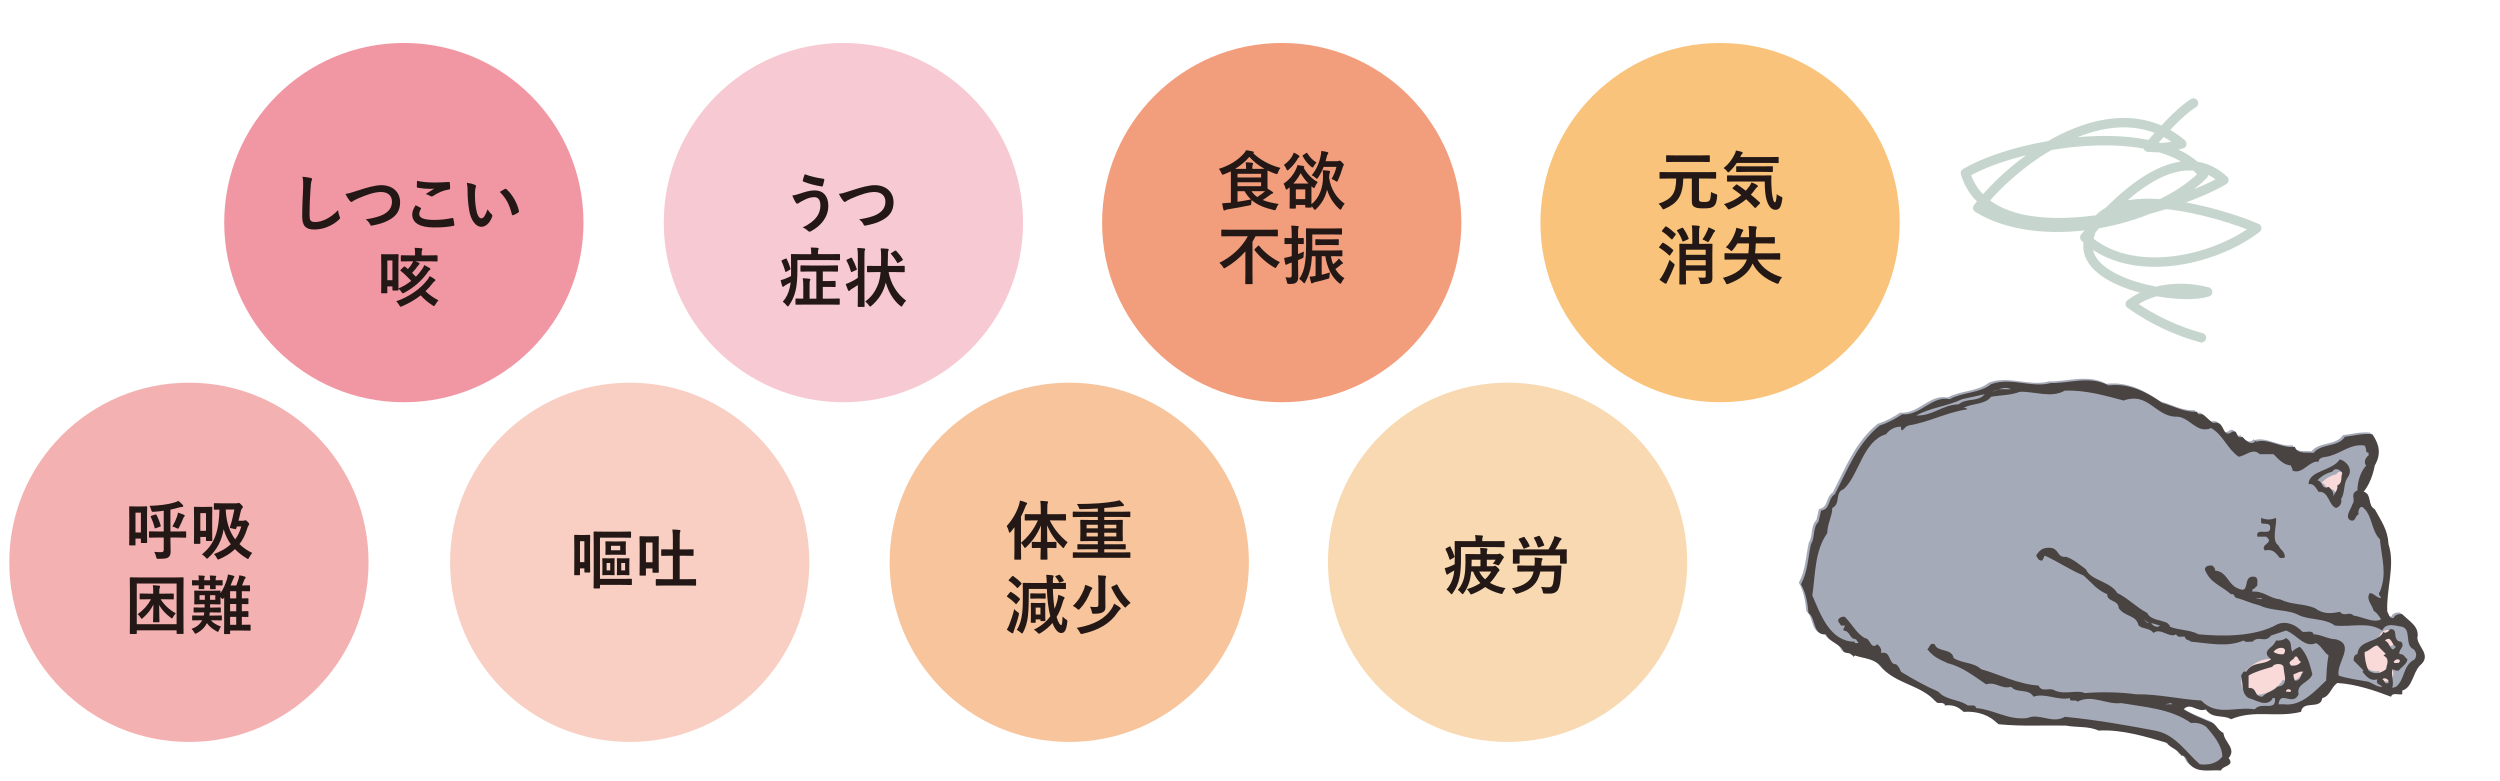<?xml version="1.0" encoding="utf-8"?>
<!-- Generator: Adobe Illustrator 24.2.1, SVG Export Plug-In . SVG Version: 6.00 Build 0)  -->
<svg version="1.1" xmlns="http://www.w3.org/2000/svg" xmlns:xlink="http://www.w3.org/1999/xlink" x="0px" y="0px" width="1280px"
	 height="400px" viewBox="0 0 1280 400" enable-background="new 0 0 1280 400" xml:space="preserve">
<g id="レイヤー_1">
</g>
<g id="本文">
	<g>
		<g>
			<path fill="#F4B1B1" d="M188.699,287.906c0,50.799-41.179,91.978-91.971,91.978c-50.802,0-91.981-41.179-91.981-91.978
				c0-50.795,41.179-91.974,91.981-91.974C147.52,195.932,188.699,237.111,188.699,287.906z"/>
			<g>
				<path fill="#231815" d="M75.276,270.07c0,6.205,0.066,7.394,0.066,7.592c0,0.33-0.033,0.362-0.396,0.362h-2.442
					c-0.33,0-0.363-0.032-0.363-0.362v-1.882h-2.772v3.103c0,0.33-0.033,0.363-0.33,0.363h-2.542c-0.33,0-0.363-0.033-0.363-0.363
					c0-0.231,0.066-1.452,0.066-8.053v-5.05c0-4.687-0.066-5.941-0.066-6.172c0-0.33,0.033-0.363,0.363-0.363
					c0.231,0,0.891,0.066,2.97,0.066h2.508c2.112,0,2.772-0.066,2.971-0.066c0.363,0,0.396,0.033,0.396,0.363
					c0,0.23-0.066,1.419-0.066,5.182V270.07z M69.369,262.479v10.133h2.772v-10.133H69.369z M81.118,275.22
					c-3.136,0-4.258,0.065-4.456,0.065c-0.33,0-0.363-0.033-0.363-0.363v-2.508c0-0.33,0.033-0.363,0.363-0.363
					c0.198,0,1.32,0.066,4.456,0.066h2.707v-10.628c-1.684,0.264-3.433,0.462-5.182,0.562c-0.858,0.032-0.891,0.065-1.155-0.792
					c-0.231-0.892-0.594-1.717-0.924-2.245c5.644-0.23,9.539-0.792,12.41-1.649c1.155-0.33,1.782-0.595,2.343-0.925
					c0.858,0.66,1.584,1.354,2.211,2.047c0.198,0.23,0.297,0.429,0.297,0.66c0,0.197-0.165,0.396-0.528,0.396
					c-0.396,0-0.99,0.132-1.65,0.297c-1.32,0.396-2.805,0.76-4.39,1.09v11.188h3.235c3.168,0,4.257-0.066,4.456-0.066
					c0.33,0,0.363,0.033,0.363,0.363v2.508c0,0.33-0.033,0.363-0.363,0.363c-0.198,0-1.287-0.065-4.456-0.065h-3.235v1.518
					c0,2.014,0.099,3.829,0.099,5.281c0.033,1.617-0.231,2.607-1.122,3.3c-0.858,0.66-1.915,0.76-5.017,0.793
					c-1.023,0-1.023,0.032-1.254-0.99c-0.264-1.057-0.66-1.98-0.99-2.574c1.155,0.099,2.179,0.165,3.466,0.165
					c1.023,0,1.386-0.265,1.386-1.288v-6.204H81.118z M79.798,270.434c-0.462,0.165-0.528,0.165-0.627-0.198
					c-0.462-2.013-1.155-3.861-1.98-5.61c-0.165-0.33-0.099-0.396,0.33-0.528l1.98-0.66c0.429-0.132,0.462-0.132,0.627,0.198
					c0.891,1.716,1.617,3.498,2.146,5.479c0.099,0.33,0.066,0.43-0.396,0.562L79.798,270.434z M90.689,264.328
					c0.165-0.495,0.33-1.122,0.429-1.849c1.122,0.33,2.211,0.727,2.904,1.023c0.363,0.165,0.561,0.297,0.561,0.527
					c0,0.231-0.099,0.363-0.297,0.562c-0.264,0.231-0.429,0.594-0.594,1.057c-0.462,1.154-1.089,2.64-1.947,4.29
					c-0.264,0.528-0.396,0.759-0.627,0.759c-0.165,0-0.396-0.099-0.792-0.33c-0.66-0.362-1.519-0.692-2.046-0.792
					C89.303,267.793,90.162,265.912,90.689,264.328z"/>
				<path fill="#231815" d="M108.639,269.938c0,5.347,0.066,6.535,0.066,6.733c0,0.297-0.033,0.33-0.396,0.33h-2.475
					c-0.33,0-0.363-0.033-0.363-0.33v-1.75h-2.904v3.169c0,0.33-0.033,0.363-0.363,0.363h-2.575c-0.297,0-0.33-0.033-0.33-0.363
					c0-0.231,0.066-1.419,0.066-7.426v-4.654c0-4.687-0.066-5.94-0.066-6.172c0-0.33,0.033-0.362,0.33-0.362
					c0.231,0,0.891,0.065,3.003,0.065h2.707c2.112,0,2.772-0.065,2.97-0.065c0.363,0,0.396,0.032,0.396,0.362
					c0,0.231-0.066,1.42-0.066,5.182V269.938z M102.566,262.711v9.043h2.904v-9.043H102.566z M121.016,257.693
					c0.462,0,0.627-0.032,0.792-0.132c0.132-0.065,0.297-0.099,0.462-0.099c0.231,0,0.495,0.165,1.32,0.99
					c0.627,0.66,0.759,0.858,0.759,1.155c0,0.23-0.099,0.362-0.33,0.594c-0.198,0.198-0.462,0.462-0.66,1.254
					c-0.396,1.65-0.792,3.399-1.254,5.149h2.343c0.363,0,0.528-0.033,0.693-0.1c0.165-0.065,0.33-0.165,0.528-0.165
					c0.231,0,0.429,0.1,1.122,0.792c0.66,0.693,0.792,0.925,0.792,1.255c0,0.264-0.132,0.429-0.297,0.594
					c-0.264,0.297-0.495,0.858-0.858,2.046c-0.891,2.971-2.211,5.446-3.828,7.559c1.815,1.782,3.993,3.301,6.535,4.521
					c-0.594,0.693-1.089,1.419-1.551,2.311c-0.264,0.528-0.396,0.792-0.627,0.792c-0.165,0-0.363-0.165-0.759-0.396
					c-2.145-1.319-4.159-2.838-5.908-4.653c-2.244,2.146-4.885,3.763-7.855,5.05c-0.363,0.165-0.594,0.264-0.759,0.264
					c-0.264,0-0.396-0.23-0.693-0.825c-0.396-0.759-0.858-1.419-1.452-1.979c3.367-1.255,6.304-2.839,8.647-5.018
					c-1.551-2.111-2.806-4.653-3.664-7.689c-1.023,5.71-3.168,10.297-7.822,14.588c-0.33,0.33-0.528,0.495-0.693,0.495
					c-0.198,0-0.363-0.198-0.693-0.594c-0.594-0.66-1.221-1.188-1.914-1.65c6.964-5.512,8.68-12.674,8.977-22.905
					c-1.716,0.033-2.343,0.065-2.508,0.065c-0.33,0-0.363-0.032-0.363-0.362v-2.607c0-0.33,0.033-0.363,0.363-0.363
					c0.198,0,1.155,0.065,3.994,0.065H121.016z M121.28,269.543c-0.132,0.362-0.231,0.726-0.33,1.089
					c-0.099,0.297-0.165,0.363-0.594,0.264l-2.079-0.462c-0.594-0.099-0.627-0.231-0.495-0.66c0.99-3.036,1.617-6.007,2.211-8.878
					h-4.423c0.264,6.37,1.914,11.354,4.852,15.248c1.386-1.849,2.442-4.026,3.103-6.601H121.28z"/>
				<path fill="#231815" d="M66.827,324.606c-0.33,0-0.363-0.033-0.363-0.363c0-0.231,0.066-2.442,0.066-12.674v-6.568
					c0-6.535-0.066-8.845-0.066-9.043c0-0.33,0.033-0.363,0.363-0.363c0.231,0,1.32,0.066,4.39,0.066h18.021
					c3.103,0,4.159-0.066,4.39-0.066c0.33,0,0.363,0.033,0.363,0.363c0,0.198-0.066,2.508-0.066,7.921v7.657
					c0,10.231,0.066,12.476,0.066,12.674c0,0.33-0.033,0.363-0.363,0.363h-2.838c-0.33,0-0.363-0.033-0.363-0.363v-1.485H70.028
					v1.519c0,0.33-0.033,0.363-0.363,0.363H66.827z M70.028,319.589h20.397v-20.825H70.028V319.589z M76.167,306.816
					c-3.069,0-4.093,0.066-4.258,0.066c-0.363,0-0.396-0.033-0.396-0.363v-2.277c0-0.33,0.033-0.363,0.396-0.363
					c0.165,0,1.188,0.066,4.258,0.066h2.277v-0.363c0-1.914,0-2.607-0.198-3.961c1.155,0.033,2.146,0.132,3.234,0.231
					c0.33,0.033,0.495,0.23,0.495,0.396c0,0.265-0.099,0.43-0.198,0.727c-0.165,0.363-0.231,0.825-0.231,2.409v0.562h2.772
					c3.07,0,4.093-0.066,4.291-0.066c0.33,0,0.363,0.033,0.363,0.363v2.277c0,0.33-0.033,0.363-0.363,0.363
					c-0.198,0-1.221-0.066-4.291-0.066H82.24c1.915,3.004,4.489,5.38,7.756,7.229c-0.528,0.561-0.99,1.154-1.354,1.814
					c-0.264,0.528-0.396,0.76-0.594,0.76c-0.165,0-0.363-0.165-0.726-0.43c-2.509-1.881-4.39-3.861-5.842-6.402
					c0.033,5.38,0.165,7.624,0.165,8.482c0,0.297-0.033,0.33-0.396,0.33h-2.574c-0.297,0-0.33-0.033-0.33-0.33
					c0-0.858,0.165-3.268,0.198-8.714c-1.32,2.574-2.806,4.588-5.281,6.767c-0.363,0.329-0.561,0.494-0.726,0.494
					c-0.198,0-0.33-0.23-0.627-0.726c-0.396-0.66-0.924-1.188-1.419-1.617c3.036-2.179,5.116-4.521,6.832-7.657H76.167z"/>
				<path fill="#231815" d="M108.012,317.576c1.056,1.32,2.641,2.311,5.116,3.234c-0.363,0.462-0.726,1.155-0.99,1.849
					c-0.231,0.594-0.33,0.824-0.561,0.824c-0.165,0-0.363-0.099-0.726-0.297c-2.343-1.32-3.861-2.607-4.885-4.158
					c-1.089,2.146-2.772,3.895-5.116,5.115c-0.396,0.198-0.627,0.33-0.825,0.33c-0.231,0-0.33-0.23-0.627-0.759
					c-0.363-0.693-0.858-1.287-1.32-1.716c2.673-0.99,4.357-2.377,5.413-4.423h-0.759c-2.838,0-3.795,0.065-4.026,0.065
					c-0.297,0-0.33-0.032-0.33-0.33v-1.814c0-0.363,0.033-0.396,0.33-0.396c0.231,0,1.188,0.066,4.026,0.066h1.617
					c0.099-0.43,0.165-0.99,0.231-1.617h-1.254c-2.707,0-3.631,0.065-3.829,0.065c-0.33,0-0.363-0.033-0.363-0.363v-1.881
					c0-0.33,0.033-0.363,0.363-0.363c0.198,0,1.122,0.066,3.829,0.066h1.419c0-0.528,0.033-1.089,0.033-1.684h-1.254
					c-2.607,0-3.531,0.066-3.729,0.066c-0.33,0-0.363-0.033-0.363-0.396c0-0.198,0.066-0.759,0.066-2.146v-2.013
					c0-1.387-0.066-1.947-0.066-2.146c0-0.33,0.033-0.363,0.363-0.363c0.198,0,1.122,0.066,3.729,0.066h5.314
					c2.673,0,3.499-0.066,3.729-0.066c0.33,0,0.363,0.033,0.363,0.363c0,0.132-0.033,0.429-0.066,0.957
					c1.485-2.046,2.508-4.488,3.367-7.261c0.198-0.693,0.396-1.519,0.495-2.344c0.99,0.198,2.013,0.462,2.739,0.66
					c0.33,0.1,0.561,0.231,0.561,0.495c0,0.198-0.132,0.363-0.297,0.594c-0.198,0.231-0.297,0.463-0.627,1.32
					c-0.297,0.825-0.66,1.684-1.056,2.574h2.937c0.429-1.056,0.759-2.013,1.089-3.036c0.198-0.693,0.363-1.419,0.462-2.178
					c1.089,0.197,1.881,0.396,2.641,0.627c0.33,0.099,0.594,0.264,0.594,0.527c0,0.231-0.099,0.363-0.297,0.562
					c-0.165,0.165-0.33,0.429-0.594,1.122c-0.231,0.727-0.528,1.485-0.924,2.376h0.66c2.178,0,2.838-0.065,3.036-0.065
					c0.33,0,0.363,0.033,0.363,0.363v2.343c0,0.33-0.033,0.363-0.363,0.363c-0.198,0-0.858-0.066-3.036-0.066h-0.792v3.697
					c2.014,0,2.806-0.066,3.004-0.066c0.33,0,0.363,0.033,0.363,0.363v2.244c0,0.363-0.033,0.396-0.363,0.396
					c-0.198,0-0.99-0.033-3.004-0.066v3.696c2.014,0,2.806-0.065,3.004-0.065c0.33,0,0.363,0.032,0.363,0.396v2.244
					c0,0.33-0.033,0.363-0.363,0.363c-0.198,0-0.99-0.033-3.004-0.065v4.06c2.938,0,3.928-0.066,4.126-0.066
					c0.33,0,0.363,0.033,0.363,0.363v2.343c0,0.33-0.033,0.363-0.363,0.363c-0.198,0-1.188-0.065-4.126-0.065h-6.007v1.452
					c0,0.33-0.033,0.362-0.363,0.362h-2.376c-0.33,0-0.363-0.032-0.363-0.362c0-0.198,0.066-1.09,0.066-3.928v-14.522l-0.198,0.297
					c-0.264,0.396-0.396,0.595-0.561,0.595s-0.33-0.165-0.594-0.43c-0.198-0.197-0.396-0.362-0.561-0.495v1.122
					c0,1.387,0.066,1.947,0.066,2.146c0,0.363-0.033,0.396-0.363,0.396c-0.231,0-1.089-0.066-3.729-0.066h-1.254
					c0,0.595-0.033,1.155-0.033,1.684h1.32c2.707,0,3.631-0.066,3.829-0.066c0.33,0,0.363,0.033,0.363,0.363v1.881
					c0,0.33-0.033,0.363-0.363,0.363c-0.198,0-1.122-0.065-3.829-0.065h-1.452c-0.066,0.594-0.132,1.122-0.231,1.617h2.013
					c2.839,0,3.829-0.066,4.027-0.066c0.33,0,0.363,0.033,0.363,0.396v1.814c0,0.298-0.033,0.33-0.363,0.33
					c-0.198,0-1.188-0.065-4.027-0.065H108.012z M101.774,296.981c0-1.057-0.033-1.552-0.165-2.377
					c1.023,0.033,1.947,0.066,2.838,0.165c0.264,0.033,0.429,0.165,0.429,0.33c0,0.198-0.066,0.297-0.165,0.462
					c-0.132,0.231-0.165,0.495-0.165,1.42v0.132h3.036v-0.1c0-1.089-0.033-1.551-0.165-2.376c1.023,0.033,1.98,0.066,2.872,0.165
					c0.297,0.033,0.429,0.132,0.429,0.33c0,0.165-0.066,0.297-0.165,0.429c-0.099,0.198-0.165,0.528-0.165,1.452v0.1
					c2.211,0,3.036-0.066,3.234-0.066c0.33,0,0.363,0.033,0.363,0.363v1.947c0,0.363-0.033,0.396-0.363,0.396
					c-0.198,0-1.023-0.032-3.234-0.065c0,0.99,0.066,1.452,0.066,1.584c0,0.363-0.033,0.396-0.363,0.396h-2.211
					c-0.33,0-0.363-0.033-0.363-0.396c0-0.132,0.033-0.594,0.066-1.584h-3.036c0,0.99,0.066,1.419,0.066,1.551
					c0,0.363-0.033,0.396-0.363,0.396h-2.145c-0.33,0-0.396-0.033-0.396-0.396c0-0.132,0.033-0.561,0.066-1.551
					c-2.146,0.033-2.971,0.065-3.136,0.065c-0.297,0-0.33-0.032-0.33-0.396v-1.947c0-0.33,0.033-0.363,0.33-0.363
					c0.165,0,0.99,0.066,3.136,0.066V296.981z M104.877,307.113v-2.376h-2.707v2.376H104.877z M110.224,304.737h-2.673v2.376h2.673
					V304.737z M120.95,306.388v-3.697h-3.136v3.697H120.95z M120.95,312.955v-3.696h-3.136v3.696H120.95z M120.95,319.887v-4.06
					h-3.136v4.06H120.95z"/>
			</g>
		</g>
		<g>
			<path fill="#F097A3" d="M298.745,113.974c0,50.799-41.179,91.978-91.971,91.978c-50.802,0-91.978-41.179-91.978-91.978
				c0-50.795,41.176-91.974,91.978-91.974C257.566,22,298.745,63.179,298.745,113.974z"/>
			<g>
				<path fill="#231815" d="M158.979,91.075c0.561,0.132,0.792,0.297,0.792,0.627c0,0.363-0.198,0.759-0.33,1.089
					c-0.165,0.462-0.297,1.485-0.462,4.026c-0.33,5.083-0.495,8.449-0.495,12.773c0,3.333,0.396,4.092,3.036,4.092
					c2.938,0,7.525-1.782,11.552-6.072c0.132,1.254,0.429,2.343,0.759,3.136c0.165,0.362,0.264,0.594,0.264,0.792
					c0,0.297-0.132,0.561-0.66,1.022c-3.564,3.268-8.218,4.951-12.509,4.951c-4.225,0-6.205-1.684-6.205-6.733
					c0-5.545,0.297-10.297,0.462-14.258c0.066-1.947,0.165-4.06-0.33-6.04C156.372,90.646,157.956,90.811,158.979,91.075z"/>
				<path fill="#231815" d="M183.267,97.544c5.083-1.717,9.208-2.739,11.881-2.739c5.908,0,9.704,3.564,9.704,8.746
					c0,4.323-1.881,7.062-5.809,9.175c-2.772,1.552-5.347,2.08-8.383,2.739c-0.66,0.133-0.924,0.1-1.155-0.527
					c-0.396-0.925-1.221-1.914-2.311-2.607c4.357-0.727,6.7-1.354,8.944-2.442c2.806-1.419,4.555-3.531,4.555-6.568
					c0-3.103-2.013-5.017-5.677-5.017c-2.97,0-6.898,1.188-11.915,3.399c-1.056,0.528-1.881,0.892-2.277,1.188
					c-0.462,0.396-0.726,0.495-0.891,0.495c-0.33,0-0.594-0.198-0.958-0.693c-0.594-0.726-1.419-2.013-2.112-3.433
					C178.316,99.095,179.538,98.798,183.267,97.544z"/>
				<path fill="#231815" d="M215.343,106.389c0.297,0.165,0.33,0.33,0.165,0.595c-0.495,0.759-0.858,1.848-0.858,2.508
					c0,2.079,2.145,3.103,7.822,3.103c3.201,0,6.238-0.363,8.944-0.957c0.462-0.099,0.627,0,0.693,0.297
					c0.165,0.627,0.462,2.409,0.528,3.234c0.033,0.297-0.165,0.43-0.561,0.495c-3.069,0.562-5.644,0.792-9.835,0.792
					c-7.393,0-11.188-2.376-11.188-6.667c0-1.353,0.495-2.772,1.75-4.72C213.66,105.498,214.485,105.927,215.343,106.389z
					 M222.802,93.451c2.41,0,4.885-0.165,6.997-0.297c0.33-0.033,0.462,0.099,0.495,0.363c0.099,0.759,0.165,1.683,0.165,2.805
					c0,0.462-0.165,0.66-0.561,0.693c-3.135,0.462-5.413,1.551-8.086,3.268c-0.264,0.198-0.561,0.297-0.825,0.297
					c-0.231,0-0.462-0.065-0.693-0.198c-0.66-0.429-1.353-0.792-2.31-1.056c1.716-1.122,3.168-2.047,4.324-2.739
					c-0.726,0.099-1.75,0.099-2.707,0.099c-1.254,0-3.928-0.23-5.776-0.561c-0.297-0.066-0.429-0.198-0.429-0.595
					c0-0.792,0.066-1.749,0.132-2.938C216.037,93.188,219.205,93.451,222.802,93.451z"/>
				<path fill="#231815" d="M243.196,94.672c0.297,0.133,0.528,0.363,0.528,0.595c0,0.198-0.099,0.528-0.264,0.924
					c-0.132,0.396-0.297,1.815-0.297,3.234c0,2.112,0.066,4.489,0.594,7.525c0.462,2.607,1.32,4.852,2.707,4.852
					c1.056,0,1.881-1.155,3.168-4.588c0.726,1.155,1.452,1.915,2.112,2.542c0.396,0.362,0.396,0.759,0.231,1.221
					c-1.254,3.366-3.301,5.148-5.611,5.148c-2.574,0-5.281-3.036-6.172-8.614c-0.528-3.135-0.792-6.567-0.792-9.604
					c0-1.815-0.066-2.806-0.396-4.324C240.588,93.781,242.206,94.178,243.196,94.672z M258.51,96.752
					c0.132-0.066,0.264-0.133,0.363-0.133c0.132,0,0.231,0.066,0.363,0.198c3.003,2.607,5.644,7.162,6.469,11.288
					c0.099,0.429-0.099,0.561-0.363,0.726c-0.858,0.562-1.683,1.023-2.574,1.32c-0.396,0.132-0.627,0.033-0.693-0.363
					c-1.123-4.72-2.806-8.151-6.172-11.519C257.157,97.478,257.982,97.016,258.51,96.752z"/>
				<path fill="#231815" d="M210.031,133.795c-3.168,0-4.257,0.065-4.456,0.065c-0.33,0-0.363-0.033-0.363-0.363v-2.442
					c0-0.33,0.033-0.362,0.363-0.362c0.198,0,1.287,0.065,4.456,0.065h2.476v-0.726c0-1.287-0.033-2.179-0.198-3.169
					c1.221,0.033,2.311,0.132,3.433,0.231c0.363,0.033,0.528,0.165,0.528,0.363c0,0.264-0.099,0.462-0.198,0.692
					c-0.165,0.33-0.198,0.727-0.198,1.882v0.726h3.333c3.168,0,4.258-0.065,4.456-0.065c0.33,0,0.363,0.032,0.363,0.362v2.442
					c0,0.33-0.033,0.363-0.363,0.363c-0.198,0-1.287-0.065-4.456-0.065h-6.568c0.693,0.23,1.386,0.495,1.881,0.726
					c0.198,0.099,0.33,0.264,0.33,0.462c0,0.165-0.132,0.33-0.33,0.495c-0.231,0.198-0.429,0.43-0.726,0.858
					c-0.891,1.254-1.75,2.311-2.806,3.366c0.66,0.627,1.32,1.287,1.947,1.98c1.254-1.254,2.311-2.574,3.202-3.895
					c0.462-0.66,0.858-1.354,1.089-2.079c0.99,0.495,1.947,1.022,2.607,1.419c0.363,0.231,0.528,0.396,0.528,0.66
					c0,0.231-0.198,0.396-0.429,0.528c-0.33,0.198-0.594,0.527-0.858,0.924c-3.003,4.356-7.03,7.921-12.047,10.628
					c-0.363,0.165-0.594,0.297-0.792,0.297c-0.231,0-0.396-0.198-0.726-0.727c-0.462-0.692-0.891-1.221-1.485-1.65
					c0.033,0.33,0.033,0.528,0.033,0.595c0,0.33-0.033,0.363-0.396,0.363h-2.376c-0.33,0-0.363-0.033-0.363-0.363v-1.749h-2.607
					v3.168c0,0.33-0.033,0.363-0.363,0.363h-2.476c-0.297,0-0.33-0.033-0.33-0.363c0-0.231,0.066-1.452,0.066-8.053v-5.083
					c0-4.687-0.066-5.974-0.066-6.172c0-0.33,0.033-0.363,0.33-0.363c0.231,0,0.858,0.066,2.904,0.066h2.442
					c2.014,0,2.641-0.066,2.839-0.066c0.363,0,0.396,0.033,0.396,0.363c0,0.198-0.066,1.419-0.066,5.182v5.313
					c0,4.093,0.033,5.875,0.033,6.7c2.476-1.056,4.654-2.376,6.535-3.895c-1.716-1.815-3.499-3.598-5.413-5.115
					c-0.231-0.198-0.231-0.298,0.066-0.628l1.485-1.419c0.33-0.33,0.396-0.33,0.693-0.099c0.495,0.396,0.99,0.792,1.452,1.221
					c0.825-0.858,1.485-1.683,2.211-2.938c0.165-0.297,0.33-0.627,0.462-1.022H210.031z M198.314,133.365v10.1h2.607v-10.1H198.314z
					 M218.777,143.333c0.429-0.562,0.891-1.287,1.221-1.98c0.825,0.429,1.684,0.957,2.442,1.485
					c0.363,0.264,0.495,0.429,0.495,0.594c0,0.231-0.099,0.363-0.429,0.562c-0.297,0.165-0.727,0.627-1.089,1.122
					c-1.056,1.386-2.244,2.706-3.564,3.961c1.848,1.814,4.092,3.399,6.634,4.687c-0.561,0.594-1.155,1.386-1.65,2.244
					c-0.264,0.495-0.396,0.693-0.627,0.693c-0.165,0-0.396-0.133-0.759-0.363c-2.311-1.485-4.291-3.136-6.04-5.116
					c-2.772,2.179-6.007,4.06-9.505,5.578c-0.396,0.165-0.627,0.264-0.792,0.264c-0.231,0-0.363-0.23-0.66-0.759
					c-0.396-0.726-0.99-1.485-1.584-2.046C209.734,151.881,215.312,147.788,218.777,143.333z"/>
			</g>
		</g>
	</g>
	<g>
		<g>
			<path fill="#F8CFC2" d="M414.383,287.909c0,50.799-41.179,91.974-91.971,91.974c-50.802,0-91.978-41.176-91.978-91.974
				c0-50.795,41.176-91.974,91.978-91.974C373.204,195.935,414.383,237.114,414.383,287.909z"/>
			<g>
				<path fill="#231815" d="M294.349,294.51c-0.33,0-0.363-0.033-0.363-0.363c0-0.198,0.066-1.518,0.066-8.515v-4.885
					c0-4.951-0.066-6.305-0.066-6.535c0-0.33,0.033-0.363,0.363-0.363c0.231,0,0.759,0.066,2.541,0.066h2.343
					c1.815,0,2.344-0.066,2.542-0.066c0.363,0,0.396,0.033,0.396,0.363c0,0.198-0.066,1.485-0.066,5.445v5.149
					c0,6.502,0.066,7.756,0.066,7.954c0,0.33-0.033,0.363-0.396,0.363h-2.211c-0.33,0-0.363-0.033-0.363-0.363v-1.749h-2.245v3.135
					c0,0.33-0.033,0.363-0.363,0.363H294.349z M296.956,287.81h2.245v-10.727h-2.245V287.81z M307.187,296.391h11.486
					c3.103,0,4.291-0.065,4.489-0.065c0.33,0,0.363,0.033,0.363,0.363v2.475c0,0.33-0.033,0.363-0.363,0.363
					c-0.198,0-1.254-0.065-4.357-0.065h-11.618v1.452c0,0.33-0.033,0.362-0.363,0.362h-2.542c-0.33,0-0.363-0.032-0.363-0.362
					c0-0.165,0.066-2.442,0.066-7.03v-14.324c0-4.621-0.066-6.865-0.066-7.063c0-0.33,0.033-0.362,0.363-0.362
					c0.198,0,1.32,0.065,4.489,0.065h9.539c3.201,0,4.225-0.065,4.422-0.065c0.33,0,0.363,0.032,0.363,0.362v2.476
					c0,0.33-0.033,0.363-0.363,0.363c-0.198,0-1.221-0.066-4.422-0.066h-11.123V296.391z M312.27,285.862
					c1.485,0,1.848-0.065,2.046-0.065c0.33,0,0.363,0.032,0.363,0.362c0,0.198-0.066,0.892-0.066,2.542v2.904
					c0,1.683,0.066,2.376,0.066,2.574c0,0.297-0.033,0.33-0.363,0.33c-0.198,0-0.561-0.066-2.046-0.066h-1.485
					c-1.518,0-1.848,0.066-2.079,0.066c-0.297,0-0.33-0.033-0.33-0.33c0-0.231,0.066-0.892,0.066-2.574v-2.904
					c0-1.65-0.066-2.311-0.066-2.542c0-0.33,0.033-0.362,0.33-0.362c0.231,0,0.561,0.065,2.079,0.065H312.27z M316.891,277.215
					c2.244,0,2.97-0.065,3.168-0.065c0.363,0,0.396,0.033,0.396,0.363c0,0.197-0.066,0.66-0.066,2.079v2.013
					c0,1.387,0.066,1.915,0.066,2.112c0,0.33-0.033,0.363-0.396,0.363c-0.198,0-0.924-0.065-3.168-0.065h-3.399
					c-2.244,0-2.971,0.065-3.168,0.065c-0.33,0-0.363-0.033-0.363-0.363c0-0.23,0.066-0.726,0.066-2.112v-2.013
					c0-1.419-0.066-1.882-0.066-2.079c0-0.33,0.033-0.363,0.363-0.363c0.198,0,0.924,0.065,3.168,0.065H316.891z M312.435,288.271
					h-1.848v3.763h1.848V288.271z M317.551,279.46h-4.72v2.277h4.72V279.46z M319.828,285.862c1.518,0,1.881-0.065,2.046-0.065
					c0.363,0,0.396,0.032,0.396,0.362c0,0.198-0.066,0.892-0.066,2.542v2.904c0,1.683,0.066,2.376,0.066,2.574
					c0,0.297-0.033,0.33-0.396,0.33c-0.165,0-0.528-0.066-2.046-0.066h-1.551c-1.485,0-1.848,0.066-2.079,0.066
					c-0.33,0-0.363-0.033-0.363-0.33c0-0.231,0.066-0.892,0.066-2.574v-2.904c0-1.65-0.066-2.311-0.066-2.542
					c0-0.33,0.033-0.362,0.363-0.362c0.231,0,0.594,0.065,2.079,0.065H319.828z M320.059,288.271h-1.98v3.763h1.98V288.271z"/>
				<path fill="#231815" d="M337.25,285.269c0,6.205,0.066,7.393,0.066,7.591c0,0.33-0.033,0.363-0.363,0.363h-2.508
					c-0.33,0-0.363-0.033-0.363-0.363v-1.815h-3.367v3.301c0,0.33-0.033,0.363-0.33,0.363h-2.574c-0.33,0-0.363-0.033-0.363-0.363
					c0-0.231,0.066-1.419,0.066-8.021v-5.247c0-4.654-0.066-5.941-0.066-6.172c0-0.33,0.033-0.363,0.363-0.363
					c0.231,0,0.891,0.065,2.97,0.065h3.168c2.146,0,2.806-0.065,3.003-0.065c0.33,0,0.363,0.033,0.363,0.363
					c0,0.23-0.066,1.452-0.066,5.215V285.269z M330.715,277.776v10.1h3.367v-10.1H330.715z M340.649,299.79
					c-3.202,0-4.291,0.066-4.489,0.066c-0.363,0-0.396-0.033-0.396-0.363v-2.607c0-0.362,0.033-0.396,0.396-0.396
					c0.198,0,1.287,0.065,4.489,0.065h3.861v-12.014h-1.386c-2.97,0-3.994,0.066-4.225,0.066c-0.33,0-0.363-0.033-0.363-0.363
					v-2.641c0-0.33,0.033-0.362,0.363-0.362c0.231,0,1.254,0.065,4.225,0.065h1.386v-5.182c0-2.343-0.033-3.433-0.264-5.017
					c1.254,0.033,2.508,0.099,3.63,0.231c0.33,0.032,0.528,0.197,0.528,0.362c0,0.231-0.099,0.43-0.198,0.66
					c-0.165,0.43-0.198,1.255-0.198,3.664v5.28h2.508c2.971,0,3.994-0.065,4.191-0.065c0.363,0,0.396,0.032,0.396,0.362v2.641
					c0,0.33-0.033,0.363-0.396,0.363c-0.197,0-1.221-0.066-4.191-0.066h-2.508v12.014h3.465c3.234,0,4.356-0.065,4.555-0.065
					c0.33,0,0.363,0.033,0.363,0.396v2.607c0,0.33-0.033,0.363-0.363,0.363c-0.198,0-1.32-0.066-4.555-0.066H340.649z"/>
			</g>
		</g>
		<g>
			<path fill="#F7C9D2" d="M523.798,113.974c0,50.799-41.176,91.978-91.967,91.978c-50.802,0-91.981-41.179-91.981-91.978
				c0-50.795,41.179-91.974,91.981-91.974C482.622,22,523.798,63.179,523.798,113.974z"/>
			<g>
				<path fill="#231815" d="M409.571,99.128c2.772-0.924,5.05-1.65,7.559-1.65c4.422,0,6.964,3.004,6.964,7.855
					c0,3.234-1.155,5.875-2.674,7.888c-1.551,2.112-3.763,3.862-6.369,5.248c-0.231,0.099-0.396,0.165-0.562,0.165
					c-0.297,0-0.495-0.132-0.792-0.429c-0.727-0.693-1.617-1.32-2.739-1.75c3.63-1.716,5.875-3.564,7.261-5.512
					c0.957-1.353,1.815-3.168,1.815-5.842c0-2.739-1.155-4.158-3.069-4.158c-1.849,0-3.301,0.495-5.182,1.419
					c-1.947,0.957-2.41,1.287-2.806,1.584c-0.265,0.198-0.462,0.33-0.727,0.33c-0.429,0-0.726-0.429-0.924-0.726
					c-0.462-0.693-1.155-2.146-1.684-3.466C406.997,99.953,407.789,99.689,409.571,99.128z M421.618,91.537
					c0.363,0.065,0.495,0.33,0.429,0.594c-0.132,0.693-0.495,2.277-0.726,2.904c-0.099,0.33-0.198,0.495-0.462,0.462
					c-3.598-0.594-6.172-1.221-9.571-2.541c-0.165-0.066-0.33-0.231-0.231-0.66c0.231-1.221,0.594-2.112,0.99-3.103
					C415.116,90.415,418.219,91.042,421.618,91.537z"/>
				<path fill="#231815" d="M435.906,97.544c5.083-1.717,9.208-2.739,11.882-2.739c5.907,0,9.703,3.564,9.703,8.746
					c0,4.323-1.881,7.062-5.809,9.175c-2.772,1.552-5.347,2.08-8.384,2.739c-0.66,0.133-0.924,0.1-1.155-0.527
					c-0.396-0.925-1.221-1.914-2.31-2.607c4.356-0.727,6.699-1.354,8.944-2.442c2.805-1.419,4.555-3.531,4.555-6.568
					c0-3.103-2.014-5.017-5.678-5.017c-2.97,0-6.897,1.188-11.914,3.399c-1.057,0.528-1.882,0.892-2.277,1.188
					c-0.462,0.396-0.727,0.495-0.892,0.495c-0.33,0-0.594-0.198-0.957-0.693c-0.594-0.726-1.419-2.013-2.112-3.433
					C430.955,99.095,432.177,98.798,435.906,97.544z"/>
				<path fill="#231815" d="M408.268,138.35c0,3.663-0.231,7.491-0.892,10.33c-0.66,2.772-1.683,5.215-3.366,7.624
					c-0.264,0.396-0.462,0.594-0.627,0.594c-0.198,0-0.396-0.197-0.693-0.594c-0.594-0.759-1.32-1.419-1.914-1.815
					c1.716-1.848,2.938-4.356,3.564-7.162c0.198-0.857,0.363-1.782,0.462-2.772c-0.792,0.462-1.617,0.892-2.343,1.287
					c-0.495,0.265-0.892,0.595-1.023,0.727c-0.198,0.198-0.33,0.264-0.528,0.264s-0.33-0.099-0.429-0.362
					c-0.297-0.858-0.528-1.947-0.792-3.037c0.99-0.23,1.947-0.561,2.64-0.857c0.958-0.396,1.882-0.825,2.674-1.222
					c0.033-0.957,0.033-1.947,0.033-3.003c0-5.348-0.066-7.724-0.066-7.922c0-0.33,0.033-0.362,0.363-0.362
					c0.198,0,1.354,0.065,4.555,0.065h5.445v-0.792c0-0.99-0.065-1.815-0.23-2.607c1.221,0,2.343,0.066,3.531,0.165
					c0.33,0.033,0.528,0.165,0.528,0.33c0,0.231-0.1,0.396-0.198,0.627c-0.132,0.297-0.165,0.693-0.165,1.485v0.792h6.469
					c3.202,0,4.291-0.065,4.456-0.065c0.33,0,0.363,0.032,0.363,0.362v2.442c0,0.33-0.033,0.363-0.363,0.363
					c-0.165,0-1.254-0.066-4.456-0.066h-16.997V138.35z M402.161,132.441c0.396-0.165,0.463-0.198,0.628,0.099
					c0.857,1.684,1.353,3.103,1.914,4.918c0.099,0.33,0.099,0.429-0.33,0.66l-1.684,0.99c-0.198,0.099-0.33,0.165-0.429,0.165
					c-0.1,0-0.132-0.1-0.198-0.297c-0.594-2.047-1.155-3.631-1.881-5.215c-0.1-0.265-0.133-0.396,0.23-0.562L402.161,132.441z
					 M414.638,139.009c-3.169,0-4.258,0.066-4.456,0.066c-0.33,0-0.363-0.033-0.363-0.363v-2.442c0-0.362,0.033-0.396,0.363-0.396
					c0.198,0,1.287,0.065,4.456,0.065h9.604c3.168,0,4.257-0.065,4.455-0.065c0.33,0,0.363,0.033,0.363,0.396v2.442
					c0,0.33-0.033,0.363-0.363,0.363c-0.198,0-1.287-0.066-4.455-0.066h-2.971v4.885h3.333c2.047,0,2.674-0.065,2.872-0.065
					c0.33,0,0.362,0.033,0.362,0.363v2.409c0,0.33-0.032,0.363-0.362,0.363c-0.198,0-0.825-0.066-2.872-0.066h-3.333v6.007h3.763
					c3.234,0,4.39-0.066,4.555-0.066c0.33,0,0.362,0.033,0.362,0.363v2.409c0,0.363-0.032,0.396-0.362,0.396
					c-0.165,0-1.32-0.066-4.555-0.066h-12.806c-3.235,0-4.39,0.066-4.588,0.066c-0.33,0-0.363-0.033-0.363-0.396v-2.409
					c0-0.33,0.033-0.363,0.363-0.363c0.165,0,1.155,0.066,3.63,0.066v-6.007c0-2.112-0.032-3.103-0.264-4.423
					c1.254,0.033,2.244,0.1,3.366,0.231c0.363,0.033,0.528,0.198,0.528,0.362c0,0.298-0.099,0.463-0.198,0.66
					c-0.197,0.396-0.197,1.255-0.197,2.872v6.304h3.465v-13.896H414.638z"/>
				<path fill="#231815" d="M439.221,131.946c0-2.344-0.032-3.366-0.264-4.983c1.287,0.032,2.344,0.099,3.499,0.23
					c0.33,0.033,0.527,0.165,0.527,0.33c0,0.231-0.099,0.43-0.197,0.66c-0.165,0.429-0.198,1.254-0.198,3.664v19.143
					c0,3.763,0.065,5.644,0.065,5.809c0,0.33-0.032,0.363-0.362,0.363h-2.74c-0.362,0-0.396-0.033-0.396-0.363
					c0-0.198,0.065-2.046,0.065-5.775v-5.083c-1.089,0.759-2.145,1.386-3.201,2.046c-0.462,0.265-0.726,0.528-0.858,0.693
					c-0.132,0.165-0.297,0.297-0.462,0.297s-0.396-0.099-0.495-0.33c-0.396-0.924-0.857-2.112-1.221-3.168
					c0.693-0.231,1.287-0.495,1.849-0.76c1.782-0.825,3.102-1.551,4.389-2.442V131.946z M435.624,131.979
					c0.362-0.165,0.429-0.132,0.594,0.165c0.99,1.749,1.716,3.433,2.442,5.479c0.132,0.33,0.066,0.462-0.363,0.66l-1.98,0.891
					c-0.429,0.198-0.527,0.198-0.627-0.165c-0.627-2.013-1.287-3.795-2.244-5.479c-0.165-0.33-0.132-0.429,0.264-0.627
					L435.624,131.979z M448.76,139.307c-3.201,0-4.291,0.065-4.489,0.065c-0.33,0-0.362-0.033-0.362-0.363v-2.541
					c0-0.33,0.032-0.363,0.362-0.363c0.198,0,1.288,0.066,4.489,0.066h2.311c0.032-1.354,0.065-2.806,0.065-4.39
					c0-2.014-0.065-3.103-0.23-4.621c1.221,0.033,2.442,0.1,3.597,0.231c0.363,0.033,0.528,0.198,0.528,0.396
					c0,0.297-0.099,0.462-0.23,0.692c-0.165,0.33-0.198,0.825-0.198,3.268c0,1.485-0.033,2.971-0.1,4.423h3.895
					c3.169,0,4.291-0.066,4.489-0.066c0.297,0,0.33,0.033,0.33,0.363v2.541c0,0.33-0.033,0.363-0.33,0.363
					c-0.198,0-1.32-0.065-4.489-0.065h-3.432c1.188,6.237,4.455,11.354,8.977,14.621c-0.66,0.627-1.32,1.485-1.782,2.376
					c-0.23,0.429-0.396,0.66-0.594,0.66c-0.165,0-0.363-0.132-0.693-0.396c-3.399-2.805-5.974-6.997-7.359-11.914
					c-0.133,0.66-0.33,1.287-0.495,1.848c-1.485,4.357-3.697,7.294-6.767,10.001c-0.363,0.297-0.561,0.462-0.726,0.462
					c-0.198,0-0.33-0.198-0.627-0.594c-0.562-0.792-1.255-1.519-1.882-2.014c2.971-2.179,5.05-4.786,6.667-9.076
					c0.594-1.684,0.957-3.631,1.188-5.974H448.76z M458.166,128.415c0.198-0.133,0.297-0.165,0.396-0.165
					c0.1,0,0.198,0.099,0.33,0.23c1.09,1.122,2.311,2.641,3.301,4.258c0.165,0.297,0.165,0.363-0.23,0.627l-1.947,1.155
					c-0.165,0.132-0.298,0.198-0.396,0.198s-0.165-0.066-0.264-0.264c-0.958-1.684-1.98-3.07-3.103-4.357
					c-0.231-0.264-0.198-0.396,0.197-0.627L458.166,128.415z"/>
			</g>
		</g>
	</g>
	<g>
		<g>
			<path fill="#F7C49C" d="M639.439,287.909c0,50.795-41.179,91.974-91.981,91.974c-50.792,0-91.971-41.179-91.971-91.974
				c0-50.799,41.179-91.978,91.971-91.978C598.26,195.932,639.439,237.111,639.439,287.909z"/>
			<g>
				<path fill="#231815" d="M529.543,266.44c-3.234,0-4.323,0.065-4.521,0.065c-0.33,0-0.363-0.033-0.363-0.363v-2.541
					c0-0.363,0.033-0.363,0.363-0.363c0.198,0,1.287,0.033,4.521,0.033h3.334v-2.146c0-2.112-0.066-3.268-0.231-4.687
					c1.188,0.033,2.344,0.1,3.466,0.265c0.33,0,0.528,0.165,0.528,0.33c0,0.264-0.133,0.462-0.231,0.692
					c-0.165,0.396-0.198,1.09-0.198,3.334v2.211h4.687c3.202,0,4.324-0.033,4.555-0.033c0.297,0,0.33,0,0.33,0.363v2.541
					c0,0.33-0.033,0.363-0.33,0.363c-0.23,0-1.353-0.065-4.555-0.065h-3.433c2.277,4.455,4.72,7.524,9.176,11.287
					c-0.693,0.693-1.222,1.419-1.617,2.212c-0.231,0.462-0.363,0.692-0.528,0.692s-0.363-0.197-0.693-0.527
					c-3.795-3.729-5.907-6.965-7.689-11.09c0,2.971,0.033,5.907,0.065,8.482h0.76c2.574,0,3.399-0.066,3.598-0.066
					c0.33,0,0.362,0.033,0.362,0.363v2.409c0,0.363-0.032,0.396-0.362,0.396c-0.198,0-1.023-0.066-3.598-0.066h-0.727
					c0.033,3.136,0.1,5.313,0.1,5.644s-0.033,0.363-0.363,0.363h-2.839c-0.363,0-0.396-0.033-0.396-0.363s0.065-2.541,0.132-5.644
					h-0.594c-2.575,0-3.4,0.066-3.598,0.066c-0.33,0-0.363-0.033-0.363-0.396v-2.409c0-0.33,0.033-0.363,0.363-0.363
					c0.197,0,1.022,0.066,3.598,0.066h0.627c0.065-2.575,0.099-5.512,0.099-8.449c-1.881,4.455-4.258,7.986-7.525,11.023
					c-0.33,0.297-0.527,0.495-0.692,0.495s-0.298-0.198-0.528-0.627c-0.462-0.793-0.99-1.42-1.485-1.947v3.168
					c0,3.234,0.066,4.852,0.066,5.017c0,0.33-0.033,0.363-0.363,0.363h-2.806c-0.297,0-0.33-0.033-0.33-0.363
					c0-0.198,0.066-1.782,0.066-5.017v-7.492c0-1.089,0-2.409,0.033-3.729c-0.628,0.825-1.255,1.65-1.915,2.409
					c-0.23,0.265-0.429,0.43-0.594,0.43s-0.264-0.198-0.363-0.595c-0.23-1.056-0.693-2.178-1.122-2.838
					c2.839-3.103,5.017-6.799,6.271-10.727c0.23-0.792,0.429-1.519,0.494-2.344c1.188,0.297,2.245,0.627,3.202,1.023
					c0.363,0.165,0.528,0.264,0.528,0.495c0,0.23-0.1,0.363-0.363,0.594c-0.198,0.198-0.363,0.462-0.66,1.32
					c-0.627,1.617-1.32,3.234-2.146,4.818v13.367c3.663-3.069,6.469-6.567,8.647-11.452H529.543z"/>
				<path fill="#231815" d="M553.699,285.583c-2.905,0-3.895,0.033-4.093,0.033c-0.33,0-0.33-0.033-0.33-0.33v-2.146
					c0-0.33,0-0.363,0.33-0.363c0.198,0,1.188,0.066,4.093,0.066h8.383v-1.617h-5.61c-3.202,0-4.291,0.065-4.489,0.065
					c-0.33,0-0.363-0.033-0.363-0.396v-1.882c0-0.363,0.033-0.396,0.363-0.396c0.198,0,1.287,0.065,4.489,0.065h5.61v-1.65h-4.026
					c-3.234,0-4.39,0.066-4.588,0.066c-0.363,0-0.396-0.033-0.396-0.363c0-0.197,0.066-0.957,0.066-2.938v-4.39
					c0-1.848-0.066-2.64-0.066-2.838c0-0.363,0.033-0.396,0.396-0.396c0.198,0,1.354,0.066,4.588,0.066h4.026v-1.552h-8.383
					c-2.938,0-3.928,0.066-4.126,0.066c-0.297,0-0.33-0.033-0.33-0.363v-2.079c0-0.33,0.033-0.363,0.33-0.363
					c0.198,0,1.188,0.066,4.126,0.066h8.383v-1.65c-2.971,0.198-5.875,0.297-8.746,0.33c-0.693,0-0.693,0-0.957-0.825
					c-0.265-0.759-0.595-1.254-1.023-1.815c4.126,0,7.756-0.132,11.255-0.363c3.201-0.23,5.775-0.594,7.789-0.924
					c1.419-0.23,2.013-0.396,2.772-0.627c0.693,0.562,1.485,1.354,2.046,2.014c0.198,0.197,0.265,0.33,0.265,0.561
					c0,0.265-0.298,0.396-0.66,0.396c-0.396,0-1.057,0.065-1.98,0.198c-2.311,0.396-4.786,0.594-7.459,0.792v1.914h8.878
					c2.938,0,3.928-0.066,4.126-0.066c0.33,0,0.33,0.033,0.33,0.363v2.079c0,0.33,0,0.363-0.33,0.363
					c-0.198,0-1.188-0.066-4.126-0.066h-8.878v1.552h4.521c3.234,0,4.39-0.066,4.588-0.066c0.362,0,0.396,0.033,0.396,0.396
					c0,0.198-0.065,0.99-0.065,2.838v4.39c0,1.98,0.065,2.74,0.065,2.938c0,0.33-0.033,0.363-0.396,0.363
					c-0.198,0-1.354-0.066-4.588-0.066h-4.521v1.65h6.105c3.201,0,4.291-0.065,4.488-0.065c0.363,0,0.396,0.032,0.396,0.396v1.882
					c0,0.362-0.033,0.396-0.396,0.396c-0.197,0-1.287-0.065-4.488-0.065h-6.105v1.617h8.944c2.904,0,3.895-0.066,4.092-0.066
					c0.298,0,0.33,0.033,0.33,0.363v2.146c0,0.297-0.032,0.33-0.33,0.33c-0.197,0-1.188-0.033-4.092-0.033H553.699z M562.082,270.5
					v-1.849h-5.743v1.849H562.082z M562.082,274.658v-1.914h-5.743v1.914H562.082z M565.382,268.651v1.849h6.172v-1.849H565.382z
					 M571.554,272.744h-6.172v1.914h6.172V272.744z"/>
				<path fill="#231815" d="M516.705,319.952c0.957-2.376,1.782-4.852,2.574-8.086c0.396,0.495,0.99,1.023,1.684,1.485
					c0.858,0.594,0.858,0.627,0.627,1.617c-0.627,2.607-1.551,5.38-2.311,7.492c-0.23,0.561-0.396,0.99-0.429,1.32
					c-0.033,0.264-0.132,0.462-0.363,0.462c-0.132,0-0.297,0-0.561-0.165c-0.76-0.43-1.585-1.023-2.442-1.717
					C516.011,321.569,516.341,320.844,516.705,319.952z M517.101,303.285c0.264-0.33,0.297-0.363,0.594-0.165
					c1.519,0.857,3.004,1.98,4.39,3.333c0.132,0.1,0.198,0.198,0.198,0.297c0,0.1-0.066,0.198-0.198,0.396l-1.519,1.947
					c-0.23,0.33-0.33,0.33-0.561,0.099c-1.32-1.419-2.904-2.673-4.258-3.597c-0.165-0.1-0.23-0.165-0.23-0.265
					c0-0.065,0.065-0.198,0.197-0.363L517.101,303.285z M518.124,295.133c0.298-0.33,0.396-0.33,0.66-0.165
					c1.452,0.99,2.938,2.244,4.093,3.498c0.132,0.1,0.198,0.198,0.198,0.298c0,0.099-0.066,0.23-0.264,0.429l-1.485,1.617
					c-0.165,0.198-0.265,0.264-0.396,0.264c-0.099,0-0.165-0.032-0.297-0.165c-1.221-1.386-2.641-2.607-4.026-3.531
					c-0.132-0.099-0.231-0.165-0.231-0.264c0-0.1,0.1-0.198,0.231-0.363L518.124,295.133z M539.082,301.536
					c0.1,3.895,0.396,7.359,0.858,10.132c0.495-1.155,0.925-2.376,1.287-3.663c0.265-0.957,0.528-2.344,0.595-3.466
					c0.99,0.297,1.848,0.627,2.673,1.023c0.396,0.132,0.562,0.264,0.562,0.561c0,0.265-0.1,0.396-0.297,0.627
					c-0.231,0.298-0.363,0.693-0.693,1.782c-0.792,2.806-1.815,5.248-3.103,7.36c0.957,3.103,1.815,4.159,2.343,4.159
					c0.495,0,0.595-1.717,0.76-4.39c0.594,0.627,1.155,1.122,1.65,1.452c0.825,0.462,0.825,0.462,0.726,1.386
					c-0.462,4.356-1.452,5.611-3.168,5.611c-1.354,0-3.004-1.42-4.423-5.149c-1.684,2.014-3.696,3.697-6.073,5.149
					c-0.396,0.23-0.594,0.362-0.792,0.362c-0.23,0-0.429-0.165-0.792-0.594c-0.528-0.562-1.221-1.122-1.849-1.485
					c3.664-1.782,6.403-4.06,8.417-6.865c-0.99-3.696-1.585-8.845-1.782-13.993h-9.242v2.244c0,4.785-0.099,8.383-0.429,11.485
					c-0.33,3.169-1.188,6.04-2.442,8.416c-0.264,0.462-0.396,0.693-0.561,0.693s-0.363-0.165-0.66-0.462
					c-0.628-0.595-1.485-1.155-2.08-1.419c1.452-2.08,2.442-5.215,2.806-8.647c0.33-3.004,0.33-5.974,0.33-10.066
					c0-3.268-0.065-4.753-0.065-4.951c0-0.363,0.032-0.396,0.396-0.396c0.198,0,1.354,0.065,4.621,0.065h7.261
					c-0.033-1.815-0.066-2.739-0.264-4.191c1.188,0.033,2.112,0.099,3.267,0.264c0.33,0.033,0.528,0.198,0.528,0.363
					c0,0.231-0.099,0.43-0.198,0.66c-0.132,0.33-0.197,0.693-0.197,2.277v0.627h1.815c3.234,0,4.356-0.065,4.554-0.065
					c0.298,0,0.33,0.032,0.33,0.396v2.409c0,0.33-0.032,0.363-0.33,0.363c-0.197,0-1.319-0.065-4.554-0.065H539.082z
					 M532.481,303.846c1.749,0,2.344-0.065,2.541-0.065c0.33,0,0.363,0.033,0.363,0.362v1.98c0,0.363-0.033,0.396-0.363,0.396
					c-0.197,0-0.792-0.066-2.541-0.066h-2.046c-1.75,0-2.344,0.066-2.542,0.066c-0.362,0-0.396-0.033-0.396-0.396v-1.98
					c0-0.329,0.033-0.362,0.396-0.362c0.198,0,0.792,0.065,2.542,0.065H532.481z M535.155,313.352c0,3.465,0.065,4.125,0.065,4.29
					c0,0.33-0.033,0.363-0.396,0.363h-1.75c-0.33,0-0.362-0.033-0.362-0.363v-0.495h-2.442v1.354c0,0.33-0.033,0.363-0.363,0.363
					h-1.749c-0.363,0-0.396-0.033-0.396-0.363c0-0.198,0.066-0.924,0.066-4.62v-2.047c0-1.815-0.066-2.607-0.066-2.806
					c0-0.33,0.033-0.362,0.396-0.362c0.197,0,0.66,0.065,2.211,0.065h2.244c1.552,0,2.014-0.065,2.212-0.065
					c0.362,0,0.396,0.032,0.396,0.362c0,0.198-0.065,0.925-0.065,2.179V313.352z M530.27,311.107v3.531h2.442v-3.531H530.27z
					 M542.877,298.169c-0.396,0.132-0.495,0.198-0.66-0.165c-0.429-0.924-1.155-1.881-1.782-2.64
					c-0.198-0.265-0.165-0.396,0.231-0.528l1.287-0.43c0.429-0.165,0.561-0.23,0.858,0.066c0.627,0.66,1.254,1.519,1.814,2.607
					c0.133,0.297,0.133,0.396-0.297,0.562L542.877,298.169z"/>
				<path fill="#231815" d="M558.847,300.678c0.297,0.132,0.429,0.33,0.429,0.528c0,0.23-0.132,0.362-0.33,0.561
					c-0.264,0.264-0.462,0.627-0.726,1.254c-1.254,3.136-2.739,5.975-5.281,8.614c-0.362,0.396-0.527,0.562-0.726,0.562
					c-0.165,0-0.363-0.165-0.76-0.528c-0.627-0.561-1.452-1.089-2.145-1.452c2.838-2.641,4.422-5.413,5.644-8.416
					c0.297-0.759,0.495-1.584,0.627-2.344C556.603,299.786,557.989,300.248,558.847,300.678z M569.375,311.272
					c0.363-0.595,0.759-1.354,1.023-2.212c1.056,0.595,2.311,1.354,2.971,1.882c0.362,0.264,0.462,0.429,0.462,0.594
					c0,0.264-0.165,0.396-0.43,0.594c-0.33,0.265-0.825,0.858-1.32,1.585c-3.729,5.544-9.67,8.977-17.69,10.759
					c-0.362,0.1-0.627,0.133-0.792,0.133c-0.264,0-0.429-0.231-0.726-0.825c-0.462-0.925-1.122-1.849-1.617-2.311
					C560.398,319.952,566.208,316.487,569.375,311.272z M565.91,305.893c0,2.112,0.066,3.598,0.066,4.72
					c0,1.452-0.264,2.211-1.254,2.805c-0.925,0.562-1.947,0.793-4.489,0.825c-1.022,0-1.022,0.033-1.221-1.022
					c-0.198-0.925-0.528-1.947-0.957-2.575c1.089,0.133,1.881,0.165,3.003,0.165c0.957,0,1.32-0.264,1.32-1.154v-11.453
					c0-1.419-0.033-2.476-0.23-3.663c1.188,0.032,2.475,0.132,3.63,0.23c0.297,0.033,0.562,0.165,0.562,0.396
					c0,0.264-0.1,0.462-0.231,0.692c-0.132,0.265-0.198,0.825-0.198,2.245V305.893z M571.455,299.324
					c0.462-0.23,0.495-0.198,0.66,0.165c1.849,3.729,4.093,6.7,6.767,9.208c-0.628,0.396-1.387,1.057-2.047,1.782
					c-0.363,0.396-0.528,0.595-0.693,0.595s-0.362-0.198-0.692-0.562c-2.607-2.673-4.687-5.907-6.403-9.571
					c-0.099-0.363-0.065-0.429,0.33-0.627L571.455,299.324z"/>
			</g>
		</g>
		<g>
			<path fill="#F29E7D" d="M748.22,113.974c0,50.799-41.179,91.974-91.977,91.974c-50.796,0-91.971-41.176-91.971-91.974
				c0-50.796,41.176-91.974,91.971-91.974C707.042,22,748.22,63.179,748.22,113.974z"/>
			<g>
				<path fill="#231815" d="M630.209,91.212c0-1.617-0.033-2.772-0.033-3.498c-1.089,0.561-2.244,1.056-3.433,1.518
					c-0.362,0.132-0.594,0.231-0.759,0.231c-0.264,0-0.363-0.231-0.627-0.858c-0.363-0.924-0.825-1.617-1.32-2.146
					c5.611-1.749,9.604-4.422,12.608-7.624c0.561-0.561,0.989-1.188,1.353-1.914c1.222,0.132,2.476,0.363,3.466,0.627
					c0.297,0.066,0.561,0.198,0.561,0.363s-0.1,0.264-0.33,0.396l-0.1,0.065c2.904,2.938,8.055,6.106,13.994,7.591
					c-0.527,0.66-0.957,1.452-1.254,2.311c-0.23,0.627-0.33,0.858-0.594,0.858c-0.197,0-0.43-0.066-0.793-0.198
					c-1.385-0.462-2.705-1.023-3.959-1.65c0,0.495-0.033,1.354-0.033,2.739v4.291c0,1.023,0,1.749,0.033,2.277
					c0.957,0.562,1.748,1.057,2.508,1.584c0.23,0.165,0.396,0.33,0.396,0.528c0,0.231-0.199,0.363-0.496,0.429
					c-0.297,0.1-0.627,0.265-1.057,0.595c-1.121,0.825-2.211,1.65-3.828,2.673c2.244,0.925,4.984,1.519,8.152,2.047
					c-0.494,0.627-0.924,1.452-1.254,2.31c-0.363,0.925-0.396,0.99-1.42,0.727c-4.719-1.155-8.316-2.574-11.155-5.05
					c-0.1,0.462-0.132,0.957-0.165,1.452c-0.033,1.089-0.033,1.089-1.057,1.287c-4.026,0.825-7.954,1.552-10.99,2.014
					c-0.562,0.099-1.057,0.264-1.287,0.396c-0.165,0.1-0.297,0.198-0.562,0.198c-0.165,0-0.297-0.165-0.396-0.495
					c-0.231-0.891-0.462-2.112-0.627-3.201c1.419-0.066,2.343-0.132,3.531-0.264l0.924-0.066V91.212z M637.999,86.459v-0.264
					c0-1.155-0.033-1.914-0.23-3.103c1.221,0.033,2.145,0.099,3.333,0.231c0.33,0.032,0.494,0.197,0.494,0.362
					c0,0.298-0.066,0.463-0.197,0.66c-0.166,0.265-0.197,0.595-0.197,1.452v0.66h2.805c1.551,0,2.641,0,3.398-0.032
					c-3.102-1.717-5.742-3.829-7.722-6.106c-2.079,2.409-4.489,4.423-7.294,6.139H637.999z M633.609,89.001v1.848h12.081v-1.848
					H633.609z M645.689,93.324h-12.081v2.014h12.081V93.324z M633.609,103.325c2.179-0.33,4.423-0.727,6.898-1.222
					c-1.255-1.155-2.344-2.541-3.301-4.225h-3.598V103.325z M640.771,97.879c0.792,1.222,1.782,2.179,2.938,3.004
					c1.684-1.09,2.971-2.047,3.992-2.971c-0.758,0-1.947-0.033-3.695-0.033H640.771z"/>
				<path fill="#231815" d="M671.527,105.933c0,0.329-0.033,0.362-0.363,0.362h-2.508c-0.33,0-0.363-0.033-0.363-0.362v-0.99h-4.818
					v1.484c0,0.33-0.033,0.363-0.363,0.363h-2.477c-0.33,0-0.363-0.033-0.363-0.363c0-0.23,0.066-1.056,0.066-5.709v-2.674
					c0-0.924,0-1.617-0.033-2.179c-0.297,0.298-0.627,0.562-0.957,0.825c-0.33,0.265-0.561,0.396-0.727,0.396
					c-0.197,0-0.33-0.198-0.461-0.727c-0.264-1.022-0.594-1.749-0.99-2.277c2.805-1.914,4.984-4.455,6.305-7.326
					c0.395-0.892,0.691-1.485,0.824-2.245c1.09,0.133,2.244,0.33,3.07,0.495c0.264,0.066,0.428,0.165,0.428,0.363
					c0,0.165-0.033,0.297-0.23,0.429l-0.1,0.066c1.551,2.871,4.127,5.71,7.229,7.36c-0.494,0.594-1.023,1.419-1.42,2.376
					c-0.197,0.495-0.33,0.727-0.527,0.727c-0.133,0-0.33-0.165-0.66-0.43l-0.627-0.495v9.109c4.225-3.135,5.941-9.01,5.908-13.729
					c0-1.882,0-2.476-0.133-3.631c1.156,0.066,2.113,0.132,3.268,0.297c0.363,0.066,0.496,0.165,0.496,0.363
					c0,0.297-0.066,0.462-0.166,0.693c-0.133,0.297-0.197,0.594-0.264,1.452c-0.033,0.495-0.066,0.825-0.066,1.056
					c0.924,6.14,3.994,10.529,7.988,13.301c-0.66,0.66-1.123,1.42-1.553,2.344c-0.23,0.495-0.363,0.693-0.594,0.693
					c-0.164,0-0.363-0.132-0.693-0.43c-2.904-2.64-5.049-6.007-6.205-9.802c-0.857,3.696-2.408,6.799-5.545,9.868
					c-0.33,0.297-0.527,0.462-0.691,0.462c-0.232,0-0.396-0.23-0.693-0.693c-0.232-0.362-0.594-0.824-1.023-1.188L671.527,105.933z
					 M664.992,79.595c0.264,0.197,0.33,0.33,0.33,0.527c0,0.231-0.133,0.33-0.33,0.463c-0.199,0.132-0.463,0.494-0.76,1.022
					c-1.057,1.815-2.674,3.664-4.324,5.182c-0.33,0.297-0.561,0.43-0.725,0.43c-0.199,0-0.363-0.198-0.529-0.627
					c-0.395-0.925-0.857-1.65-1.32-2.146c1.947-1.387,3.467-3.069,4.193-4.423c0.361-0.627,0.691-1.287,0.891-1.914
					C663.441,78.571,664.365,79.1,664.992,79.595z M669.91,93.951c-1.553-1.584-2.904-3.333-3.961-5.28
					c-1.057,1.947-2.277,3.729-3.697,5.28H669.91z M663.475,96.955v4.983h4.818v-4.983H663.475z M668.721,78.406
					c0.166-0.132,0.297-0.165,0.363-0.165c0.133,0,0.199,0.066,0.297,0.264c1.354,2.146,2.971,3.697,4.654,4.687
					c-0.494,0.562-0.924,1.09-1.453,1.98c-0.23,0.396-0.33,0.595-0.527,0.595c-0.164,0-0.363-0.133-0.76-0.43
					c-1.682-1.386-3.102-3.103-4.289-5.347c-0.166-0.297-0.133-0.396,0.23-0.627L668.721,78.406z M677.699,85.437
					c-0.727,1.881-1.65,3.729-2.807,5.445c-0.264,0.429-0.428,0.66-0.594,0.66c-0.164,0-0.363-0.198-0.758-0.528
					c-0.693-0.594-1.354-1.022-1.947-1.287c2.309-2.673,3.959-6.502,4.619-10.1c0.133-0.726,0.264-1.551,0.297-2.343
					c1.223,0.132,2.18,0.363,3.07,0.561c0.363,0.133,0.527,0.231,0.527,0.463c0,0.23-0.098,0.396-0.297,0.627
					c-0.197,0.23-0.33,0.561-0.527,1.386l-0.594,2.212h6.039c0.297,0,0.561-0.066,0.66-0.133c0.133-0.065,0.297-0.165,0.496-0.165
					c0.23,0,0.494,0.133,1.254,0.892c0.725,0.726,0.924,1.056,0.924,1.254s-0.1,0.363-0.23,0.528
					c-0.166,0.198-0.299,0.429-0.43,0.957c-0.627,2.211-1.453,4.456-2.377,6.502c-0.197,0.462-0.33,0.66-0.527,0.66
					c-0.166,0-0.396-0.132-0.727-0.396c-0.66-0.462-1.451-0.825-2.014-1.022c1.189-1.98,1.914-3.862,2.51-6.172H677.699z"/>
				<path fill="#231815" d="M629.846,120.961c-2.97,0-3.993,0.065-4.191,0.065c-0.33,0-0.363-0.032-0.363-0.396v-2.674
					c0-0.362,0.033-0.396,0.363-0.396c0.198,0,1.222,0.065,4.191,0.065h19.869c2.971,0,3.961-0.065,4.191-0.065
					c0.33,0,0.363,0.033,0.363,0.396v2.674c0,0.363-0.033,0.396-0.363,0.396c-0.23,0-1.221-0.065-4.191-0.065h-6.865
					c-0.494,0.957-1.021,1.914-1.584,2.838v16.568c0,3.037,0.066,4.555,0.066,4.753c0,0.33-0.033,0.363-0.363,0.363h-3.036
					c-0.33,0-0.363-0.033-0.363-0.363c0-0.23,0.065-1.716,0.065-4.753v-11.65c-2.805,3.234-6.204,6.04-10.099,8.317
					c-0.363,0.198-0.562,0.33-0.727,0.33c-0.231,0-0.363-0.198-0.693-0.759c-0.495-0.793-1.022-1.42-1.814-2.014
					c6.336-3.136,11.551-7.954,14.588-13.631H629.846z M644.072,125.879c0.131-0.133,0.23-0.198,0.33-0.198
					c0.098,0,0.164,0.065,0.297,0.198c2.674,3.432,6.898,6.634,10.627,8.316c-0.627,0.66-1.188,1.485-1.65,2.277
					c-0.297,0.528-0.43,0.76-0.627,0.76c-0.164,0-0.363-0.165-0.793-0.396c-3.629-2.079-7.26-5.313-9.867-8.68
					c-0.23-0.298-0.199-0.396,0.131-0.727L644.072,125.879z"/>
				<path fill="#231815" d="M664.596,134.823c0,3.135,0.1,4.917,0.1,6.567c0,1.849-0.297,2.707-1.09,3.301
					c-0.727,0.528-1.387,0.693-3.398,0.693c-1.023,0-1.023,0.032-1.287-0.958c-0.199-0.957-0.496-1.848-0.793-2.442
					c0.793,0.1,1.32,0.133,2.145,0.133c0.826,0,1.09-0.33,1.09-1.255v-6.436l-1.221,0.429c-0.594,0.198-0.924,0.363-1.156,0.528
					c-0.164,0.1-0.363,0.198-0.527,0.198c-0.197,0-0.33-0.132-0.396-0.396c-0.23-0.857-0.43-2.013-0.561-3.135
					c1.023-0.165,1.848-0.33,3.004-0.66l0.857-0.231v-6.237h-0.363c-2.145,0-2.771,0.065-2.971,0.065
					c-0.33,0-0.363-0.033-0.363-0.363v-2.409c0-0.33,0.033-0.363,0.363-0.363c0.199,0,0.826,0.066,2.971,0.066h0.363v-1.749
					c0-2.112-0.066-3.169-0.264-4.654c1.188,0.033,2.211,0.1,3.365,0.231c0.299,0.033,0.496,0.165,0.496,0.33
					c0,0.297-0.1,0.462-0.197,0.693c-0.166,0.396-0.166,1.089-0.166,3.333v1.815c1.783,0,2.377-0.066,2.574-0.066
					c0.33,0,0.363,0.033,0.363,0.363v2.409c0,0.33-0.033,0.363-0.363,0.363c-0.197,0-0.791-0.065-2.574-0.065v5.148
					c0.99-0.396,1.98-0.792,3.004-1.254c-0.1,0.627-0.133,1.353-0.166,2.112c0,1.056,0,1.022-0.957,1.452
					c-0.627,0.297-1.254,0.561-1.881,0.825V134.823z M681.428,131.159c0.232,1.452,0.594,2.871,1.123,4.159
					c0.627-0.495,1.221-1.057,1.848-1.65c0.396-0.396,0.727-0.792,1.09-1.354c0.627,0.627,1.32,1.354,1.848,1.98
					c0.166,0.165,0.23,0.33,0.23,0.495c0,0.23-0.131,0.33-0.363,0.363c-0.297,0.065-0.494,0.197-0.988,0.627
					c-0.793,0.692-1.52,1.254-2.51,1.947c1.189,2.013,2.74,3.63,4.654,4.687c-0.561,0.561-1.023,1.254-1.453,2.146
					c-0.23,0.495-0.361,0.726-0.594,0.726c-0.164,0-0.396-0.165-0.758-0.429c-3.863-3.036-6.141-8.119-6.998-13.697h-1.848v9.506
					c1.32-0.298,2.674-0.693,4.225-1.188c-0.166,0.561-0.232,1.287-0.232,1.98c0,1.056,0,1.022-0.988,1.32
					c-2.113,0.66-4.027,1.155-6.305,1.649c-0.561,0.133-0.957,0.298-1.188,0.463c-0.166,0.099-0.297,0.197-0.529,0.197
					c-0.23,0-0.396-0.132-0.461-0.462c-0.266-0.924-0.529-2.013-0.727-2.97c0.957-0.033,1.98-0.198,3.068-0.363v-10.133h-1.881
					c-0.098,1.782-0.264,3.334-0.461,4.687c-0.43,2.806-1.387,5.875-2.938,8.614c-0.232,0.396-0.33,0.595-0.496,0.595
					c-0.131,0-0.33-0.198-0.627-0.528c-0.66-0.759-1.418-1.387-2.014-1.749c1.75-2.344,2.607-5.149,3.004-8.087
					c0.396-2.541,0.561-5.677,0.561-9.373c0-5.445-0.064-7.822-0.064-8.021c0-0.362,0.031-0.396,0.361-0.396
					c0.199,0,1.32,0.065,4.424,0.065h8.91c3.137,0,4.193-0.065,4.391-0.065c0.33,0,0.363,0.033,0.363,0.396v2.442
					c0,0.33-0.033,0.363-0.363,0.363c-0.197,0-1.254-0.065-4.391-0.065h-10.461v5.28c0,1.023,0,1.98-0.033,2.904h10.793
					c3.035,0,4.059-0.065,4.256-0.065c0.363,0,0.396,0.032,0.396,0.362v2.344c0,0.33-0.033,0.363-0.396,0.363
					c-0.197,0-1.221-0.066-4.256-0.066H681.428z M677.303,125.449c-2.541,0-3.301,0.066-3.498,0.066
					c-0.33,0-0.363-0.033-0.363-0.363v-2.311c0-0.33,0.033-0.362,0.363-0.362c0.197,0,0.957,0.065,3.498,0.065h4.291
					c2.541,0,3.301-0.065,3.498-0.065c0.33,0,0.363,0.032,0.363,0.362v2.311c0,0.33-0.033,0.363-0.363,0.363
					c-0.197,0-0.957-0.066-3.498-0.066H677.303z"/>
			</g>
		</g>
	</g>
	<g>
		<g>
			<path fill="#F8D9B1" d="M863.861,287.909c0,50.795-41.179,91.974-91.981,91.974c-50.792,0-91.971-41.179-91.971-91.974
				c0-50.799,41.179-91.978,91.971-91.978C822.682,195.932,863.861,237.111,863.861,287.909z"/>
			<g>
				<path fill="#231815" d="M748.025,285.651c0,4.225-0.198,7.525-0.825,10.331c-0.595,2.938-1.749,5.412-3.399,7.689
					c-0.265,0.396-0.43,0.595-0.595,0.595c-0.197,0-0.362-0.231-0.692-0.627c-0.562-0.727-1.32-1.42-1.915-1.782
					c1.684-1.815,3.004-4.324,3.598-7.162c0.165-0.792,0.297-1.65,0.396-2.607c-0.727,0.429-1.419,0.825-2.112,1.188
					c-0.495,0.265-0.892,0.528-1.023,0.66c-0.165,0.198-0.33,0.265-0.528,0.265c-0.165,0-0.297-0.132-0.396-0.396
					c-0.297-0.858-0.562-1.815-0.825-2.938c1.056-0.198,1.947-0.528,2.641-0.825c0.891-0.362,1.716-0.792,2.442-1.155
					c0.032-1.221,0.065-2.607,0.065-4.158c0-4.951-0.065-7.162-0.065-7.36c0-0.33,0.032-0.362,0.396-0.362
					c0.198,0,1.354,0.065,4.521,0.065h5.776v-0.561c0-0.892-0.066-1.75-0.265-2.542c1.255,0.033,2.344,0.1,3.532,0.198
					c0.33,0.033,0.527,0.165,0.527,0.33c0,0.198-0.099,0.363-0.197,0.627c-0.133,0.264-0.165,0.693-0.165,1.287v0.66h6.601
					c3.201,0,4.291-0.065,4.456-0.065c0.33,0,0.362,0.032,0.362,0.362v2.442c0,0.33-0.032,0.363-0.362,0.363
					c-0.165,0-1.255-0.066-4.456-0.066h-17.492V285.651z M741.985,279.876c0.462-0.231,0.528-0.198,0.693,0.099
					c0.825,1.552,1.386,3.037,2.013,4.819c0.132,0.33,0.066,0.462-0.297,0.66l-1.617,0.989c-0.396,0.231-0.495,0.231-0.627-0.132
					c-0.594-1.914-1.188-3.433-1.98-5.017c-0.165-0.297-0.165-0.33,0.264-0.561L741.985,279.876z M764.197,289.942
					c0.363,0,0.595-0.066,0.792-0.165c0.133-0.066,0.265-0.099,0.43-0.099c0.264,0,0.66,0.23,1.287,0.857
					c0.594,0.562,1.022,1.023,1.022,1.387c0,0.297-0.132,0.429-0.362,0.594c-0.198,0.165-0.43,0.396-0.792,1.057
					c-1.188,1.914-2.41,3.498-3.729,4.852c2.112,1.254,4.752,2.146,7.986,2.706c-0.462,0.495-0.924,1.32-1.287,2.146
					c-0.396,0.99-0.396,0.957-1.386,0.693c-2.971-0.793-5.578-1.882-7.756-3.399c-1.849,1.386-3.961,2.508-6.47,3.531
					c-0.362,0.165-0.594,0.23-0.759,0.23c-0.264,0-0.363-0.23-0.66-0.792c-0.396-0.726-0.957-1.452-1.452-1.881
					c2.509-0.76,4.852-1.782,6.898-3.136c-1.585-1.617-2.839-3.564-3.729-5.908h-0.99c-0.1,1.32-0.298,2.607-0.528,3.73
					c-0.429,2.079-1.419,4.852-3.301,7.326c-0.23,0.363-0.396,0.562-0.528,0.562c-0.165,0-0.362-0.198-0.692-0.562
					c-0.562-0.692-1.188-1.287-1.815-1.617c1.881-2.046,2.838-4.356,3.333-6.732c0.463-2.179,0.628-5.215,0.628-7.459
					c0-2.476-0.066-3.664-0.066-3.862c0-0.329,0.033-0.362,0.363-0.362c0.197,0,1.617,0.065,4.521,0.065h2.838
					c0-1.122,0-2.046-0.197-3.168c1.221,0.033,2.211,0.099,3.3,0.23c0.33,0.033,0.495,0.198,0.495,0.33
					c0,0.33-0.132,0.562-0.23,0.858c-0.133,0.33-0.1,0.792-0.1,1.684v0.065h5.446c0.33,0,0.528-0.065,0.66-0.132
					c0.132-0.065,0.264-0.165,0.396-0.165c0.265,0,0.562,0.165,1.354,0.892c0.759,0.66,0.858,0.825,0.858,1.056
					c0,0.231-0.033,0.297-0.298,0.528c-0.164,0.132-0.297,0.396-0.494,0.759c-0.43,0.792-0.76,1.354-1.354,2.179
					c-0.363,0.495-0.462,0.693-0.693,0.693c-0.165,0-0.363-0.1-0.726-0.298c-0.562-0.264-1.552-0.527-2.112-0.627
					c0.726-0.792,1.056-1.254,1.452-2.013h-4.489v3.366H764.197z M753.471,287.731c0,0.726-0.033,1.484-0.065,2.211h4.587v-3.366
					h-4.521V287.731z M757.365,292.615c0.76,1.519,1.749,2.872,3.004,3.994c1.254-1.155,2.311-2.476,3.168-3.994H757.365z"/>
				<path fill="#231815" d="M788.649,292.615c-0.528,2.377-1.32,4.258-2.311,5.645c-1.947,2.673-4.753,4.323-9.175,5.61
					c-0.363,0.1-0.628,0.165-0.76,0.165c-0.297,0-0.396-0.198-0.726-0.792c-0.396-0.726-0.925-1.452-1.585-2.014
					c4.72-0.957,7.525-2.475,9.406-4.785c0.76-0.924,1.32-2.179,1.717-3.829h-3.466c-3.234,0-4.323,0.066-4.521,0.066
					c-0.33,0-0.363-0.033-0.363-0.363v-2.409c0-0.363,0.033-0.396,0.363-0.396c0.198,0,1.287,0.065,4.521,0.065h3.928l0.099-1.419
					c0.033-0.825,0.066-1.717-0.065-2.706c1.023,0.065,2.442,0.165,3.433,0.297c0.396,0.065,0.627,0.198,0.627,0.429
					c0,0.264-0.099,0.396-0.264,0.66s-0.265,0.727-0.33,1.815l-0.066,0.924h5.413c3.201,0,4.323-0.065,4.521-0.065
					c0.363,0,0.429,0.065,0.429,0.429c-0.065,0.957-0.132,1.849-0.165,2.739c-0.264,5.05-0.561,7.096-1.452,8.978
					c-0.693,1.353-1.98,2.277-4.455,2.277c-0.892,0-1.552,0-2.344-0.033c-0.99-0.033-0.99-0.033-1.155-1.089
					c-0.165-0.858-0.495-1.717-0.891-2.344c1.584,0.198,2.673,0.231,3.993,0.231c1.221,0,1.815-0.562,2.146-1.849
					c0.297-1.287,0.561-3.333,0.66-6.238H788.649z M797.429,281.295c3.103,0,4.191-0.065,4.423-0.065
					c0.33,0,0.362,0.032,0.362,0.362c0,0.198-0.065,0.792-0.065,1.684v1.386c0,2.872,0.065,3.367,0.065,3.564
					c0,0.33-0.032,0.363-0.362,0.363h-2.74c-0.33,0-0.362-0.033-0.362-0.363v-3.861h-20.694v3.861c0,0.33-0.033,0.363-0.396,0.363
					h-2.706c-0.363,0-0.396-0.033-0.396-0.363c0-0.23,0.065-0.692,0.065-3.597v-1.09c0-1.155-0.065-1.716-0.065-1.947
					c0-0.33,0.032-0.362,0.396-0.362c0.198,0,1.32,0.065,4.39,0.065h13.499c0.924-1.519,1.716-3.168,2.509-5.05
					c0.165-0.396,0.33-0.957,0.462-1.749c1.155,0.231,2.343,0.627,3.268,0.99c0.297,0.132,0.462,0.264,0.462,0.462
					s-0.066,0.297-0.297,0.495c-0.198,0.198-0.43,0.396-0.595,0.693c-0.759,1.485-1.485,2.772-2.376,4.158H797.429z
					 M779.969,274.958c0.396-0.165,0.396-0.165,0.627,0.132c0.957,1.255,1.882,2.772,2.542,4.291
					c0.132,0.297,0.132,0.396-0.297,0.561l-2.245,0.892c-0.462,0.165-0.527,0.165-0.627-0.165c-0.726-1.716-1.518-3.168-2.343-4.39
					c-0.198-0.297-0.165-0.396,0.23-0.528L779.969,274.958z M787.758,274.397c0.396-0.133,0.462-0.1,0.66,0.165
					c0.99,1.484,1.584,2.739,2.179,4.323c0.132,0.33,0.132,0.429-0.297,0.562l-2.245,0.759c-0.494,0.165-0.527,0.165-0.659-0.165
					c-0.562-1.584-1.255-3.268-1.98-4.423c-0.198-0.33-0.165-0.363,0.297-0.528L787.758,274.397z"/>
			</g>
		</g>
		<g>
			<path fill="#F9C37B" d="M972.643,113.974c0,50.799-41.179,91.974-91.977,91.974c-50.796,0-91.971-41.176-91.971-91.974
				C788.694,63.179,829.87,22,880.665,22C931.464,22,972.643,63.179,972.643,113.974z"/>
			<g>
				<path fill="#231815" d="M854.203,91.41c-2.971,0-3.961,0.065-4.159,0.065c-0.33,0-0.362-0.032-0.362-0.362v-2.674
					c0-0.33,0.032-0.363,0.362-0.363c0.198,0,1.188,0.066,4.159,0.066h19.901c2.971,0,3.994-0.066,4.192-0.066
					c0.329,0,0.362,0.033,0.362,0.363v2.674c0,0.33-0.033,0.362-0.362,0.362c-0.198,0-1.222-0.065-4.192-0.065h-4.225v10.133
					c0,1.154,0.1,1.419,0.562,1.617c0.462,0.165,1.023,0.264,2.112,0.264c1.188,0,2.079-0.132,2.641-0.66
					c0.495-0.528,0.726-1.684,0.857-4.456c0.693,0.396,1.485,0.727,2.377,1.023c0.825,0.265,0.825,0.297,0.759,1.155
					c-0.264,3.036-0.759,4.291-1.684,5.05c-1.056,0.891-2.277,1.155-5.215,1.155c-2.541,0-3.729-0.165-4.752-0.759
					c-0.925-0.495-1.32-1.188-1.32-3.268V91.41h-4.356c-0.298,9.208-3.169,12.739-9.506,15.512
					c-0.363,0.165-0.594,0.265-0.759,0.265c-0.265,0-0.396-0.231-0.693-0.825c-0.528-0.892-1.122-1.584-1.749-2.047
					c6.865-2.376,9.01-5.247,9.043-12.904H854.203z M857.998,82.895c-3.234,0-4.39,0.066-4.587,0.066
					c-0.33,0-0.363-0.033-0.363-0.363v-2.739c0-0.33,0.033-0.363,0.363-0.363c0.197,0,1.353,0.066,4.587,0.066h12.477
					c3.234,0,4.356-0.066,4.555-0.066c0.362,0,0.396,0.033,0.396,0.363v2.739c0,0.33-0.033,0.363-0.396,0.363
					c-0.198,0-1.32-0.066-4.555-0.066H857.998z"/>
				<path fill="#231815" d="M889.249,83.423c-1.023,1.519-2.178,2.904-3.598,4.258c-0.362,0.363-0.594,0.561-0.759,0.561
					c-0.198,0-0.396-0.197-0.727-0.66c-0.494-0.659-1.089-1.154-1.683-1.518c2.673-2.112,4.29-4.291,5.742-7.262
					c0.231-0.462,0.43-0.989,0.595-1.749c1.023,0.165,2.178,0.462,3.003,0.727c0.298,0.099,0.462,0.264,0.462,0.462
					c0,0.231-0.099,0.297-0.23,0.429c-0.198,0.198-0.429,0.363-0.562,0.727l-0.495,1.023h14.754c3.234,0,4.323-0.066,4.521-0.066
					c0.363,0,0.396,0.033,0.396,0.363v2.409c0,0.33-0.032,0.363-0.396,0.363c-0.198,0-1.287-0.066-4.521-0.066H889.249z
					 M888.787,94.645c0.33-0.297,0.396-0.33,0.66-0.132c1.419,0.957,2.904,1.98,4.423,3.136c0.66-0.76,1.287-1.552,1.914-2.41
					c0.33-0.495,0.726-1.188,0.99-1.848c0.99,0.33,2.178,0.891,2.838,1.353c0.298,0.231,0.43,0.43,0.43,0.595
					c0,0.197-0.165,0.362-0.43,0.527c-0.297,0.165-0.495,0.43-0.891,0.958c-0.693,0.989-1.452,1.947-2.277,2.838
					c1.452,1.188,2.938,2.476,4.455,3.861c0.165,0.133,0.265,0.265,0.265,0.396s-0.066,0.23-0.198,0.363l-1.849,1.914
					c-0.197,0.198-0.33,0.297-0.462,0.297c-0.099,0-0.197-0.066-0.33-0.198c-1.386-1.518-2.805-2.938-4.29-4.29
					c-2.277,1.947-4.951,3.63-8.152,4.95c-0.396,0.165-0.627,0.265-0.825,0.265c-0.231,0-0.396-0.198-0.727-0.76
					c-0.462-0.759-1.089-1.452-1.683-1.914c3.928-1.254,6.7-2.772,8.911-4.653c-1.386-1.122-2.839-2.212-4.356-3.234
					c-0.297-0.198-0.297-0.265,0.033-0.595L888.787,94.645z M889.15,92.929c-3.201,0-4.324,0.065-4.521,0.065
					c-0.363,0-0.396-0.033-0.396-0.363v-2.475c0-0.33,0.033-0.363,0.396-0.363c0.197,0,1.32,0.065,4.521,0.065h12.872
					c3.267,0,4.356-0.065,4.555-0.065c0.33,0,0.396,0.065,0.396,0.396c-0.099,1.552-0.099,2.938-0.033,4.258
					c0.066,2.476,0.265,4.819,0.627,6.403c0.43,1.881,0.562,2.706,1.222,2.706c0.396,0,0.693-1.089,0.924-4.225
					c0.462,0.562,1.452,1.122,2.277,1.419c0.693,0.265,0.66,0.363,0.495,1.42c-0.561,3.795-1.419,5.247-3.465,5.247
					c-1.849,0-3.499-1.484-4.588-5.215c-0.562-2.145-0.892-5.017-0.892-9.273H889.15z M893.639,88.011
					c-3.136,0-4.191,0.065-4.356,0.065c-0.33,0-0.363-0.032-0.363-0.396v-2.212c0-0.33,0.033-0.362,0.363-0.362
					c0.165,0,1.221,0.065,4.356,0.065h9.308c3.103,0,4.191-0.065,4.39-0.065c0.33,0,0.363,0.032,0.363,0.362v2.212
					c0,0.363-0.033,0.396-0.363,0.396c-0.198,0-1.287-0.065-4.39-0.065H893.639z"/>
				<path fill="#231815" d="M851.001,124.492c0.265-0.33,0.363-0.33,0.66-0.165c1.617,0.892,3.433,2.212,4.918,3.564
					c0.132,0.132,0.198,0.198,0.198,0.265c0,0.099-0.066,0.197-0.198,0.396l-1.485,2.112c-0.099,0.165-0.165,0.231-0.264,0.231
					c-0.066,0-0.165-0.066-0.297-0.198c-1.42-1.387-3.234-2.806-4.885-3.796c-0.165-0.099-0.265-0.165-0.265-0.23
					c0-0.1,0.1-0.231,0.231-0.396L851.001,124.492z M851.431,140.599c1.056-1.849,2.211-4.356,3.399-7.591
					c0.462,0.495,1.155,1.155,1.815,1.683c0.528,0.396,0.759,0.595,0.759,0.858c0,0.198-0.066,0.396-0.23,0.759
					c-1.057,2.575-2.113,5.083-3.235,7.262c-0.264,0.528-0.495,0.957-0.561,1.254c-0.066,0.264-0.198,0.429-0.429,0.429
					c-0.198,0-0.396-0.065-0.628-0.197c-0.857-0.463-1.716-1.057-2.673-1.849C850.407,142.348,850.804,141.688,851.431,140.599z
					 M852.553,116.143c0.264-0.33,0.363-0.33,0.66-0.165c1.617,0.989,3.168,2.31,4.653,3.663c0.132,0.099,0.198,0.198,0.198,0.264
					c0,0.1-0.066,0.198-0.198,0.396l-1.518,2.046c-0.133,0.198-0.231,0.298-0.33,0.298c-0.066,0-0.133-0.066-0.265-0.198
					c-1.419-1.42-3.168-2.904-4.687-3.895c-0.165-0.1-0.231-0.165-0.231-0.265c0-0.065,0.066-0.165,0.231-0.362L852.553,116.143z
					 M861.035,116.703c0.429-0.198,0.527-0.198,0.726,0.099c1.122,1.552,2.047,3.268,2.806,5.149c0.132,0.33,0.132,0.396-0.33,0.594
					l-2.211,1.023c-0.463,0.198-0.495,0.198-0.627-0.132c-0.693-1.98-1.585-3.631-2.707-5.182c-0.23-0.298-0.132-0.396,0.265-0.595
					L861.035,116.703z M876.712,137.496c0,1.65,0.033,3.466,0.033,4.456c0,1.254-0.066,2.046-0.825,2.706
					c-0.561,0.462-1.519,0.759-4.29,0.792c-1.057,0-1.09,0-1.288-0.99c-0.197-0.99-0.527-1.815-0.857-2.376
					c1.188,0.065,1.881,0.099,2.739,0.099c0.891,0,1.089-0.198,1.089-0.857v-2.74h-10.132v2.41c0,2.805,0.065,4.125,0.065,4.29
					c0,0.33-0.033,0.363-0.363,0.363h-2.706c-0.33,0-0.363-0.033-0.363-0.363c0-0.198,0.066-1.485,0.066-4.39v-11.287
					c0-2.904-0.066-4.225-0.066-4.456c0-0.33,0.033-0.363,0.363-0.363c0.231,0,1.287,0.066,4.291,0.066h1.979v-4.852
					c0-1.914-0.032-3.301-0.23-4.621c1.254,0.033,2.476,0.1,3.564,0.231c0.33,0.033,0.495,0.198,0.495,0.33
					c0,0.264-0.066,0.429-0.198,0.726c-0.132,0.363-0.165,1.023-0.165,2.806v5.38h2.211c3.037,0,4.06-0.066,4.291-0.066
					c0.33,0,0.363,0.033,0.363,0.363c0,0.198-0.066,1.749-0.066,4.753V137.496z M863.181,127.858v2.607h10.132v-2.607H863.181z
					 M873.312,135.846v-2.673h-10.132v2.673H873.312z M874.27,117.825c0.198-0.528,0.33-0.924,0.43-1.452
					c1.022,0.396,2.244,0.957,3.036,1.387c0.297,0.165,0.429,0.297,0.429,0.462c0,0.132-0.099,0.264-0.264,0.396
					c-0.264,0.198-0.396,0.396-0.562,0.693c-0.692,1.387-1.353,2.574-2.178,3.928c-0.33,0.495-0.462,0.693-0.66,0.693
					c-0.165,0-0.396-0.133-0.792-0.363c-0.66-0.396-1.387-0.727-2.079-0.957C872.752,120.994,873.577,119.442,874.27,117.825z"/>
				<path fill="#231815" d="M899.777,132.876c2.74,4.687,7.262,7.524,12.608,9.076c-0.627,0.726-1.155,1.584-1.519,2.508
					c-0.23,0.627-0.33,0.858-0.627,0.858c-0.165,0-0.396-0.099-0.759-0.231c-5.71-2.244-9.869-5.644-12.146-10.165
					c-1.979,4.753-6.072,8.021-12.376,10.396c-0.363,0.132-0.595,0.198-0.76,0.198c-0.297,0-0.363-0.231-0.627-0.825
					c-0.396-0.892-0.891-1.717-1.452-2.409c6.832-1.849,10.693-4.918,12.278-9.406h-6.865c-3.004,0-4.026,0.065-4.225,0.065
					c-0.33,0-0.363-0.033-0.363-0.363v-2.574c0-0.33,0.033-0.363,0.363-0.363c0.198,0,1.221,0.066,4.225,0.066h7.624
					c0.23-1.551,0.297-3.268,0.33-5.083h-5.941c-0.627,1.09-1.353,2.179-2.31,3.301c-0.363,0.396-0.528,0.594-0.727,0.594
					c-0.165,0-0.363-0.165-0.759-0.527c-0.693-0.628-1.354-1.023-2.112-1.387c2.311-2.244,3.696-4.785,4.72-7.525
					c0.297-0.726,0.495-1.584,0.627-2.442c1.056,0.231,2.178,0.495,3.003,0.793c0.363,0.132,0.595,0.297,0.595,0.527
					c0,0.231-0.133,0.363-0.298,0.562c-0.164,0.165-0.329,0.561-0.561,1.122l-0.693,1.815h4.489v-1.419
					c0-1.617-0.066-2.905-0.265-4.357c1.287,0.066,2.442,0.165,3.631,0.265c0.462,0.033,0.594,0.264,0.594,0.462
					c0,0.297-0.165,0.528-0.23,0.726c-0.165,0.396-0.265,1.057-0.265,2.905v1.419h4.918c3.201,0,4.291-0.066,4.488-0.066
					c0.298,0,0.33,0.033,0.33,0.396v2.541c0,0.33-0.032,0.363-0.33,0.363c-0.197,0-1.287-0.066-4.488-0.066h-4.951
					c-0.065,1.717-0.165,3.466-0.362,5.083h8.284c3.003,0,4.026-0.066,4.225-0.066c0.33,0,0.362,0.033,0.362,0.363v2.574
					c0,0.33-0.032,0.363-0.362,0.363c-0.198,0-1.222-0.065-4.225-0.065H899.777z"/>
			</g>
		</g>
	</g>
</g>
<g id="文字">
	
		<path fill="none" stroke="#C6D6CF" stroke-width="4.839" stroke-linecap="round" stroke-linejoin="round" stroke-miterlimit="10" d="
		M1127.146,172.932c-13-3.538-25.599-9.49-36.442-17.286c11.01-8.147,25.472-9.735,39.601-6.185
		c-14.651,4.785-63.377-3.962-61.197-24.782c3.786-36.225,70.125-14.955,86.311-7.855c-22.047,17.004-64.961,26.53-88.009,4.703
		c15.561-18.095,47.181-51.508,71.205-29.328c-26.098,15.573-118.284,41.816-132.332-3.565c26.7-15.9,99.612-27.999,121.87,0.787
		c-24.578,24.92-83.5,36.772-115.541,17.02c20.666-26.722,70.569-61.712,104.478-32.781c-7.484,2.031-9.525,2.21-17.217,1.69
		c6.911-7.505,14.566-16.97,23.188-22.591"/>
	<g>
		<path fill="#A5AAB8" d="M1078.447,196.516c10.737-1.236,19.453,3.342,27.55,8.973c5.899,1.588,11.177,4.934,17.957,4.497
			c-0.264,0.606,0.261,0.874,0.613,1.314h1.94c1.669,0.704,3.606,3.518,5.716,4.487c6.251-1.754,4.047,8.543,9.597,4.49
			c3.169-1.493,1.672,4.135,5.194,2.553c1.318,1.581,4.663,5.11,7.037,1.849v0.704c6.159-2.025,13.206,3.606,19.805,2.557
			c1.317,4.128,6.952,2.634,9.587,3.159c3.88-5.015,12.854-2.899,16.023-8.269c3.87-0.44,8.98-1.846,14.083-1.321
			c3.694,5.367,4.575,10.206,1.229,16.017c-0.877,4.839-2.818,9.945-5.719,13.467c4.311,0.88,2.021,7.216,5.719,8.889
			c3.345,6.163,6.688,10.561,7.043,17.953c3.613,10.737-1.321,23.412-0.616,34.59c0.701,0.616,0.877,3.786,3.257,3.163
			c0.525-1.578,2.553-2.195,4.399-1.931c3.522,3.698,8.977,6.16,7.745,12.234c0.355,4.663,7.571,8.885,1.232,14.083
			c-3.694,3.962-3.694,11.174-8.977,12.759v1.937c-1.845,0.346-5.194-1.059-5.719,1.233c-8.709-3.346-18.4-6.518-27.549-7.043
			c-3.342,2.374-3.61,6.691-7.653,7.744c-0.884,6.163-10.037,0.88-10.917,7.043c-12.674,3.169-23.852-1.321-35.819,3.786
			c-3.874-2.469-9.948,0-12.766-5.106c-4.66,1.934-7.741-3.871-11.527,0c4.226,2.726,8.892,4.49,13.378,6.427
			c3.258,0.528,4.05,4.575,7.04,5.716c0.264,4.578,6.861,8.015,2.645,12.847c3.342,4.229-3.169,3.704-3.874,6.339
			c-5.631-0.437-11.974,1.5-16.02-3.169c-1.676-1.405-1.676-4.663-4.487-4.487c-1.324-3.251-5.899-3.962-7.043-6.427
			c-10.561-3.075-23.06-7.04-35.203-6.335c-4.93-2.374-11.181-1.494-16.636-2.55c-11.53-0.267-21.827,0.528-34.586-0.701
			c-4.311-4.584-10.826-6.867-17.865-6.339c-2.553-2.644-5.81-3.786-9.596-3.261c-0.173-2.546-3.43-0.261-4.487-1.93
			c-7.568-8.455-19.975-8.98-27.544-17.252c-3.525-4.924-9.244-4.751-14.086-6.427l-0.616,0.705
			c-1.669-2.638-2.905-1.409-5.103-2.547c-1.405-4.226-7.568-4.934-8.973-8.98c-6.87,0.789-5.11-8.272-8.98-10.913
			c-0.528-5.191-1.324-10.297-3.874-14.699c3.609-6.776,3.433-12.932,5.103-20.507c2.289-3.43,0.704-8.449,3.874-11.53l1.321-5.716
			c4.927-0.62,3.345-6.075,7.043-8.367c6.861-13.203,11.439-25.698,22.968-35.203c4.223-1.232,8.804-3.874,11.527-5.719
			c9.596,0.792,15.14-9.681,24.383-7.744c6.512-3.698,15.489-2.993,21.12-7.656c10.297-3.783,20.686,2.113,30.722-0.62
			C1057.506,195.633,1069.033,191.322,1078.447,196.516z"/>
		<path fill="#F9DAD9" d="M1225.423,333.388c-0.763,0-1.474,0.192-2.083,0.512c-0.271-1.056-0.74-2.018-1.366-2.837
			c0.153,0.016,0.307,0.046,0.466,0.046c2.4,0,4.346-1.914,4.346-4.281c0-2.364-1.947-4.275-4.346-4.275
			c-2.403,0-4.347,1.911-4.347,4.275c0,0.619,0.14,1.203,0.382,1.738c-0.636-0.202-1.301-0.346-2.002-0.346
			c-3.949,0-7.154,3.469-7.154,7.754c0,4.282,3.205,7.754,7.154,7.754c0.574,0,1.122-0.091,1.65-0.228
			c-0.16,0.443-0.254,0.92-0.254,1.418c0,2.201,1.693,3.981,3.776,3.981c2.087,0,3.779-1.78,3.779-3.981
			c0-2.097-1.552-3.802-3.518-3.949c0.388-0.492,0.718-1.024,0.982-1.617c0.695,0.492,1.568,0.799,2.537,0.799
			c2.195,0,3.975-1.513,3.975-3.381C1229.398,334.904,1227.618,333.388,1225.423,333.388z"/>
		<g>
			<path fill="#F9DAD9" d="M1172.339,334.183c-0.838,0-1.63,0.183-2.374,0.466c0.108-0.398,0.189-0.818,0.189-1.262
				c0-2.413-1.78-4.376-3.975-4.376c-2.198,0-3.978,1.963-3.978,4.376c0,2.107,1.353,3.861,3.153,4.281
				c-2.915-0.773-6.724-0.257-10.307,1.682c-5.895,3.186-8.931,8.98-6.789,12.942c2.139,3.959,8.654,4.581,14.546,1.392
				c2.765-1.494,4.888-3.567,6.156-5.749c1.004,0.59,2.149,0.962,3.378,0.962c3.841,0,6.955-3.293,6.955-7.359
				C1179.294,337.47,1176.18,334.183,1172.339,334.183z M1166.179,337.76c0.078,0,0.153-0.02,0.228-0.026
				c-0.039,0.078-0.075,0.156-0.117,0.238c-0.287-0.121-0.59-0.215-0.897-0.3C1165.644,337.731,1165.908,337.76,1166.179,337.76z"/>
			<path fill="#F9DAD9" d="M1170.549,350.487c-1.647,0-2.98,1.066-2.98,2.387c0,1.318,1.334,2.384,2.98,2.384
				c1.65,0,2.984-1.066,2.984-2.384C1173.532,351.553,1172.198,350.487,1170.549,350.487z"/>
		</g>
		<path fill="#F9DAD9" d="M1201.317,243.516c-0.88,2.11,0.352,5.1-2.55,6.336c0.525,2.462-1.855,4.226-1.937,5.807
			c0.169-1.669-0.528-3.698-2.557-5.103c-3.606,1.758-2.814-3.082-5.719-3.257c1.761-2.025,4.754-3.874,7.656-4.487
			C1197.446,240.523,1200.345,241.576,1201.317,243.516z"/>
		<g>
			<path fill="#494342" d="M1237.696,326.71c1.236-6.078-4.223-8.54-7.744-12.234c-1.842-0.267-3.87,0.349-4.395,1.934
				c-2.38,0.616-2.557-2.553-3.257-3.17c-0.705-11.174,4.222-23.849,0.616-34.586c-0.356-7.392-3.698-11.794-7.043-17.957
				c-3.698-1.669-1.409-8.005-5.719-8.885c2.899-3.518,4.839-8.628,5.719-13.467c3.345-5.811,2.465-10.65-1.229-16.02
				c-5.103-0.522-10.213,0.884-14.083,1.321c-3.169,5.37-12.146,3.257-16.023,8.273c-2.634-0.525-8.269,0.972-9.59-3.163
				c-6.599,1.053-13.643-4.581-19.802-2.553v-0.708c-2.377,3.261-5.719-0.264-7.043-1.849c-3.515,1.585-2.018-4.046-5.191-2.55
				c-5.546,4.046-3.342-6.251-9.593-4.49c-2.11-0.972-4.047-3.782-5.716-4.487h-1.94c-0.352-0.44-0.88-0.705-0.616-1.318
				c-6.776,0.434-12.055-2.912-17.953-4.493c-8.096-5.635-16.812-10.209-27.55-8.98c-9.414-5.188-20.947-0.877-29.392-1.229
				c-10.03,2.729-20.419-3.169-30.716,0.616c-5.635,4.666-14.608,3.958-21.123,7.659c-9.241-1.937-14.784,8.533-24.38,7.744
				c-2.729,1.845-7.304,4.487-11.526,5.719c-11.53,9.505-16.108,22-22.968,35.202c-3.698,2.293-2.116,7.744-7.043,8.36l-1.321,5.723
				c-3.169,3.082-1.585,8.096-3.871,11.53c-1.673,7.568-1.5,13.728-5.106,20.507c2.55,4.399,3.346,9.502,3.874,14.696
				c3.87,2.644,2.11,11.703,8.974,10.914c1.408,4.047,7.574,4.751,8.98,8.98c2.198,1.141,3.43-0.091,5.103,2.55l0.613-0.705
				c4.845,1.669,10.565,1.5,14.083,6.427c7.568,8.273,19.982,8.798,27.55,17.246c1.056,1.676,4.311-0.616,4.487,1.937
				c3.782-0.525,7.04,0.616,9.596,3.257c7.04-0.529,13.555,1.764,17.865,6.339c12.759,1.229,23.057,0.44,34.586,0.704
				c5.458,1.053,11.706,0.173,16.636,2.547c12.143-0.698,24.641,3.261,35.206,6.339c1.138,2.465,5.716,3.169,7.037,6.427
				c2.814-0.179,2.814,3.081,4.49,4.49c4.049,4.663,10.385,2.726,16.02,3.166c0.704-2.638,7.213-2.113,3.867-6.335
				c4.223-4.842-2.374-8.269-2.638-12.851c-2.993-1.141-3.782-5.194-7.04-5.722c-4.487-1.934-9.153-3.691-13.379-6.42
				c3.782-3.877,6.864,1.934,11.527,0c2.817,5.103,8.892,2.635,12.766,5.103c11.967-5.103,23.145-0.616,35.822-3.785
				c0.877-6.16,10.03-0.88,10.91-7.043c4.05-1.053,4.314-5.364,7.66-7.741c9.153,0.525,18.83,3.695,27.547,7.04
				c0.525-2.289,3.874-0.88,5.716-1.236v-1.93c5.286-1.588,5.286-8.801,8.98-12.766
				C1245.264,335.595,1238.048,331.373,1237.696,326.71z M1029.64,199.268c-2.72,0.176-4.604-0.182-6.567,0.163
				c-1.034,0.375-2.048,0.812-3.023,1.158c1.096-0.662,2.064-0.985,3.023-1.158C1025.212,198.652,1027.449,198.143,1029.64,199.268z
				 M1004.65,204.374l11.527-2.553c-3.342,4.222-8.977,1.669-13.379,5.191c-8.533,0.267-13.108,6.075-21.824,5.719
				C989.07,208.509,996.463,208.16,1004.65,204.374z M1169.225,342.022c0.264,4.047,2.729,8.886-3.258,9.59
				c-2.198,2.553-5.452,2.641-7.653,5.106c-4.666-0.088-2.289-4.754-7.043-4.487v-6.339c3.257-2.025,8.015-3.258,12.149-4.487
				C1164.122,339.554,1169.316,339.205,1169.225,342.022z M1164.034,333.75c2.204-3.081,7.92-2.729,5.191,1.229
				C1167.291,335.155,1165.53,334.803,1164.034,333.75z M1222.916,349.678c-2.289,0.969-1.937-1.588-3.173-1.852
				C1220.802,346.509,1223.528,347.826,1222.916,349.678z M1221.683,342.635c-2.993,2.293-5.81,2.817-8.98,0.705
				c-1.494-2.817-2.286-8.096-1.934-9.59c2.465-0.443,4.398-3.261,6.427-3.261l4.487,4.49c-0.528-0.261-0.88,0.352-1.324,0.616
				C1223.796,337.529,1222.032,339.909,1221.683,342.635z M1221.067,327.939c3.434-3.082,3.606,2.817,5.719,3.169
				c-0.616,0.44-0.968,1.581-1.934,1.317C1223.088,330.926,1223.352,328.996,1221.067,327.939z M1228.723,338.148
				c0.264,0.616-0.352,0.88-0.613,1.317c-0.88-0.261-2.116,0.532-2.553-0.616C1226.258,337.711,1227.846,336.919,1228.723,338.148z
				 M1236.379,337.529c-6.427,3.346-4.751,10.121-9.593,14.083l-1.934,0.62c0.965-3.698-0.704-6.339,0-9.597
				c1.056,0.352,2.022,0.88,3.257,0.705c1.494-1.934,4.311-3.342,4.487-5.811c-1.321-0.88-2.022-2.99-3.874-2.55
				c-1.405-2.025,3.169-3.871,0.613-6.427c-4.93-0.261-0.877-7.125-5.719-6.336c-0.616,1.321-1.405,1.412-2.55,1.852l-0.708-0.616
				c-2.55,5.804-12.759,3.871-13.372,11.527c-1.676,0.091-1.94,1.849-1.94,3.169l5.106,5.191l-0.613,0.616
				c1.843,2.025,3.694,5.018,7.656,3.87c-1.06,2.641,1.67,2.557,2.547,3.786c-2.106,0.443-4.751-1.669-7.04-2.55
				c-5.191-0.883-11.178-1.761-15.312-3.169c-1.321-6.599,8.716-15.664-1.321-18.57c-4.135,0-7.392-2.465-11.533-2.553
				c-0.525-2.371-3.87-0.877-5.716-1.318c-2.905-3.176-7.921-5.902-12.854-3.789c-11.439,6.427-28.068,6.251-40.306,5.106
				c-4.663-2.465-9.596-1.937-14.696-3.871c0.176-0.969-0.88-1.236-1.317-1.94c-3.437-1.669-8.719-1.493-10.213-5.103
				c-5.458-2.729-10.297-7.92-15.4-10.209c-3.433-5.987-13.819-6.512-16.02-12.143c-3.17-2.289-6.251-5.11-10.209-6.427
				c-4.311,0.528-3.433-3.254-7.043-4.487c-4.135-0.616-6.332,0.616-8.269,3.874c0.877,1.229,1.053,2.729,3.166,2.547l1.233-2.547
				c6.776,3.081,13.026,7.392,19.894,10.203c4.748,4.229,6.6,7.223,12.14,9.593c-0.349,3.88,5.814,2.82,5.814,7.043
				c3.255,4.757,8.974,3.345,10.21,8.973c2.194,1.94,5.631,1.151,7.656,3.792c3.518-2.909,8.269,2.899,11.527,0.701
				c1.145,1.94,2.204,0.968,4.49,1.232c0.437,2.025,1.937,1.409,3.166,2.55c9.42,0.796,18.485,2.996,26.934-0.613
				c1.144,1.229,2.902,0.44,4.49,0.613c3.694-3.518,6.075,1.056,9.593-3.166l7.656-2.553c5.719,2.201,9.329,9.068,15.4,6.423
				c2.817,1.588,3.61,4.311,6.339,6.339c-0.883,4.402-0.972,8.625-1.236,12.847c-5.628,5.282-12.583,13.379-21.739,12.146h-2.641
				c0.972-7.48,7.222,1.321,10.304-5.106c-1.412-5.54,5.631-5.892,7.036-10.294c-1.145-4.314-2.462-10.118-6.423-14.08
				c-1.32,0.701-2.814,1.141-3.87,2.641c-1.324-3.081,0.352-4.933-3.169-7.04c-1.409,1.053-3.169,1.405-5.106,1.229
				c-1.67,3.871-8.185,5.462-2.55,9.59c-4.053,3.346-9.241,0.796-12.85,6.427c-1.669-0.793-1.758,1.232-2.553,1.937
				c1.145,3.871,0,9.238,3.871,11.527c3.786,0.883,8.628,4.754,12.149,0.619v-0.619h1.317c0.88,7.307-6.952,1.497-10.297,5.726
				c-9.945-1.497-19.535,3.782-27.455-4.493c-10.565-0.525-21.739-3.342-33.36-3.169c-7.917-1.141-18.042-1.317-26.223-0.613
				c-3.789-1.845-10.213,0.968-15.316-1.317c-2.465-1.849-6.779,1.229-8.36-2.553c-10.649-0.704-19.626-5.631-29.398-8.364
				c-3.959-3.694-9.766-2.905-14.083-5.716c-0.877-5.194-8.36-2.817-9.678-7.046c-2.641-1.056-2.553,1.676-3.782,2.553
				c3.257,3.962,5.543,4.839,10.209,7.04c7.832,2.028,13.549,6.603,19.887,10.917c5.015-1.585,7.747,2.726,12.759,1.229
				c3.081,3.613,8.892,0.62,11.533,5.106c5.631-2.113,12.495,2.11,18.57,0.701c-0.088,2.556,2.993,0.267,3.87,1.849
				c7.568-3.959,14.963,1.676,22.355,0.708c11.709,2.022,25.522,2.817,35.819,10.209c2.993-0.352,5.547,0.352,7.744,1.934
				c3.704,4.138,8.367,9.857,8.272,15.316c-2.899,3.518-6.948,4.402-11.523,3.874c-7.04-6.072-12.501-15.404-23.06-17.256
				c-13.907-2.638-30.188-5.54-46.031-7.037c-6.515,3.786-13.023-2.113-19.186,0.616c-9.945,1.229-17.165-4.399-26.311-5.103
				c-0.271-2.553-3.786-0.356-5.109-1.94c-4.487-2.55-10.738-2.374-14.083-6.423c-7.121-3.082-12.935-6.427-19.183-10.209
				c-0.616-1.409-1.144-2.817-2.553-3.874c-3.959,0.352-2.374-7.216-7.656-5.716c0.352-1.94-0.44-3.346-1.934-4.493
				c-3.522,3.081-3.345-3.082-6.427-3.163c-4.405-2.641-5.987-6.515-10.209-10.913c-1.321-0.183-2.377,0.169-3.258,1.229
				c-0.528,1.494,0.88,2.198,1.317,3.251h1.94c0.085,0.972-1.057,1.412-0.616,2.556c3.61,0.349,2.641,4.135,6.332,4.49l1.324,1.934
				h-1.94v-0.704c-12.756,0-17.513-13.992-21.736-23.673c1.585-11.002,1.232-22.968,7.659-31.945c0-4.666,2.638-8.976,2.55-12.854
				c4.487-2.113,1.148-8.093,5.81-9.593c8.008-7.392,9.766-24.638,21.736-28.163c2.025-2.638,4.578-3.867,7.659-3.867
				c0,0.789-0.176,1.581,0.613,1.934c1.5-1.232,1.5-1.934,3.258-2.553c10.473-1.669,19.538-6.779,30.1-8.276
				c-0.44-0.786-1.229-0.701-1.934-0.701c4.398-2.553,10.822-1.5,14.079-5.723c4.842-0.88,10.206-0.701,14.699-2.55
				c7.656-0.267,16.189,3.43,23.057-0.613c10.826-0.267,20.245,2.462,30.103,5.1c12.319-4.487,16.017,7.568,26.223,8.272
				c7.307-0.704,10.914,9.156,18.57,5.811c6.339,3.698,8.011,10.385,14.083,14.696c3.61-0.437,7.216-4.747,10.826-1.321h7.04
				c2.38,2.289,4.754,5.459,8.977,5.811c-0.088,0.968,1.059,1.405,0.619,2.553c5.279,2.374,8.801-5.37,13.463-4.487
				c0.264-2.993,4.223-2.113,6.424-3.17c5.722-1.676,10.388-6.163,17.252-5.106c0.352,0.972,0.88,1.937,0.701,3.169
				c1.056,0.796,1.409-0.176,1.233,1.937c-1.321,0.705-2.811,3.434-1.233,5.103c-3.254,3.609-4.399,8.716-4.484,12.759
				c-4.138,1.852-0.616,4.402-2.556,7.04c-0.704,2.553-4.399,6.952-0.704,8.363c2.468,0.528,1.94-2.377,3.874-3.166
				c-0.528-1.673,0.704-5.103,2.553-3.261c4.575,4.141,3.958,11.801,8.36,16.023c0.877,9.938,3.786,17.334,0,26.839
				c-1.317,1.318,0.176,2.022,0.613,3.258c-2.282,0-3.515-2.465-5.804-2.553c-2.201,3.345,1.321,5.987,1.934,8.98
				c1.94,1.405,2.289,2.11,3.87,4.399c-3.515,2.286-9.417-1.229-14.08-1.849c-2.374-2.462-4.578,0.972-7.04-1.937
				c-5.015,1.056-8.713,1.145-12.85-1.937c-6.248-2.459-11.706-1.494-17.865-4.487c-5.106-0.349-8.628-4.493-14.08-3.874v-1.229
				c1.053,0,1.669-1.321,2.553-1.937c-0.264-1.497,0.789-3.698-1.324-4.49c-7.04-1.053-1.493,9.678-8.973,5.807
				c-4.757-2.021-5.37-8.621-11.442-8.973c0.346-1.232-0.62-1.852-1.324-2.553c-1.581-0.176-3.606,0.085-3.87,1.937
				c2.729,7.04,8.009,8.008,13.467,12.756c1.934-0.701,1.405,2.028,3.169,1.94c4.575,1.321,6.332,2.462,11.527,3.782
				c6.339,3.085,14.347,1.767,20.507,5.194c5.719,2.374,12.85,1.324,17.95,5.1c8.892,0.883,16.988-2.195,24.292,2.556
				c1.852-4.487,7.219-2.286,10.209-1.934c4.845,1.5,0.975,9.414,5.811,11.526C1237.171,333.831,1237.524,335.595,1236.379,337.529z
				 M1105.859,320.276c-0.877,1.324-3.518,0.446-4.49-1.318L1105.859,320.276z M1100.052,318.346v0.613l-0.352-0.264l-0.264,0.264
				l-1.94-1.934l2.204,1.669L1100.052,318.346z M1173.01,340.786c-2.198-2.55,1.324-2.462,1.937-4.487
				c1.764-0.969,1.409,1.849,3.173,2.55C1176.887,340.522,1175.123,340.962,1173.01,340.786z M1179.437,343.956
				c-1.937,1.585-1.145,4.842-4.49,4.487c-0.349-1.053-0.877-2.022-0.613-3.254C1176.004,344.833,1177.327,343.427,1179.437,343.956
				z M1173.01,353.552c0.088,1.229-1.67,0.437-2.55,0.613C1170.196,352.671,1172.485,352.495,1173.01,353.552z M1112.195,360.588
				h-3.786l3.173-0.613L1112.195,360.588z M1158.314,306.816l-3.874-0.616h3.258L1158.314,306.816z"/>
			<path fill="#494342" d="M1187.093,251.811c5.367-0.528,5.106,7.04,8.977,8.269c1.761-0.525,3.169-2.37,2.556-4.483
				c2.022-3.173,1.229-7.66,3.163-10.829c3.346-4.135-0.088-8.533-3.782-9.593c-4.05,6.163-16.017,5.635-16.017,12.763
				C1184.631,247.142,1185.949,250.23,1187.093,251.811z M1194.133,241.511c1.236-2.286,4.138-1.226,5.106,0.708
				c-0.877,2.113,0.352,5.106-2.55,6.336c0.525,2.465-1.849,4.222-1.94,5.81c0.176-1.673-0.528-3.701-2.55-5.106
				c-3.609,1.761-2.817-3.081-5.722-3.258C1188.234,243.979,1191.228,242.127,1194.133,241.511z"/>
			<path fill="#494342" d="M1160.251,274.78c4.578,3.345-3.346,3.786-0.704,7.043c4.402-0.969,5.719,1.49,7.744,3.87
				c0.88-0.264,2.025,0.528,2.55-0.616c-0.088-2.906-2.198-3.254-3.257-5.807c-3.691-2.289-0.877-10.213-1.229-14.08
				c-2.905,1.053-4.839,1.053-7.656,0v2.55c1.5,1.053,2.905-0.352,4.487,1.317c1.5,6.603-7.568,0.091-6.42,5.723H1160.251z"/>
		</g>
	</g>
</g>
</svg>
